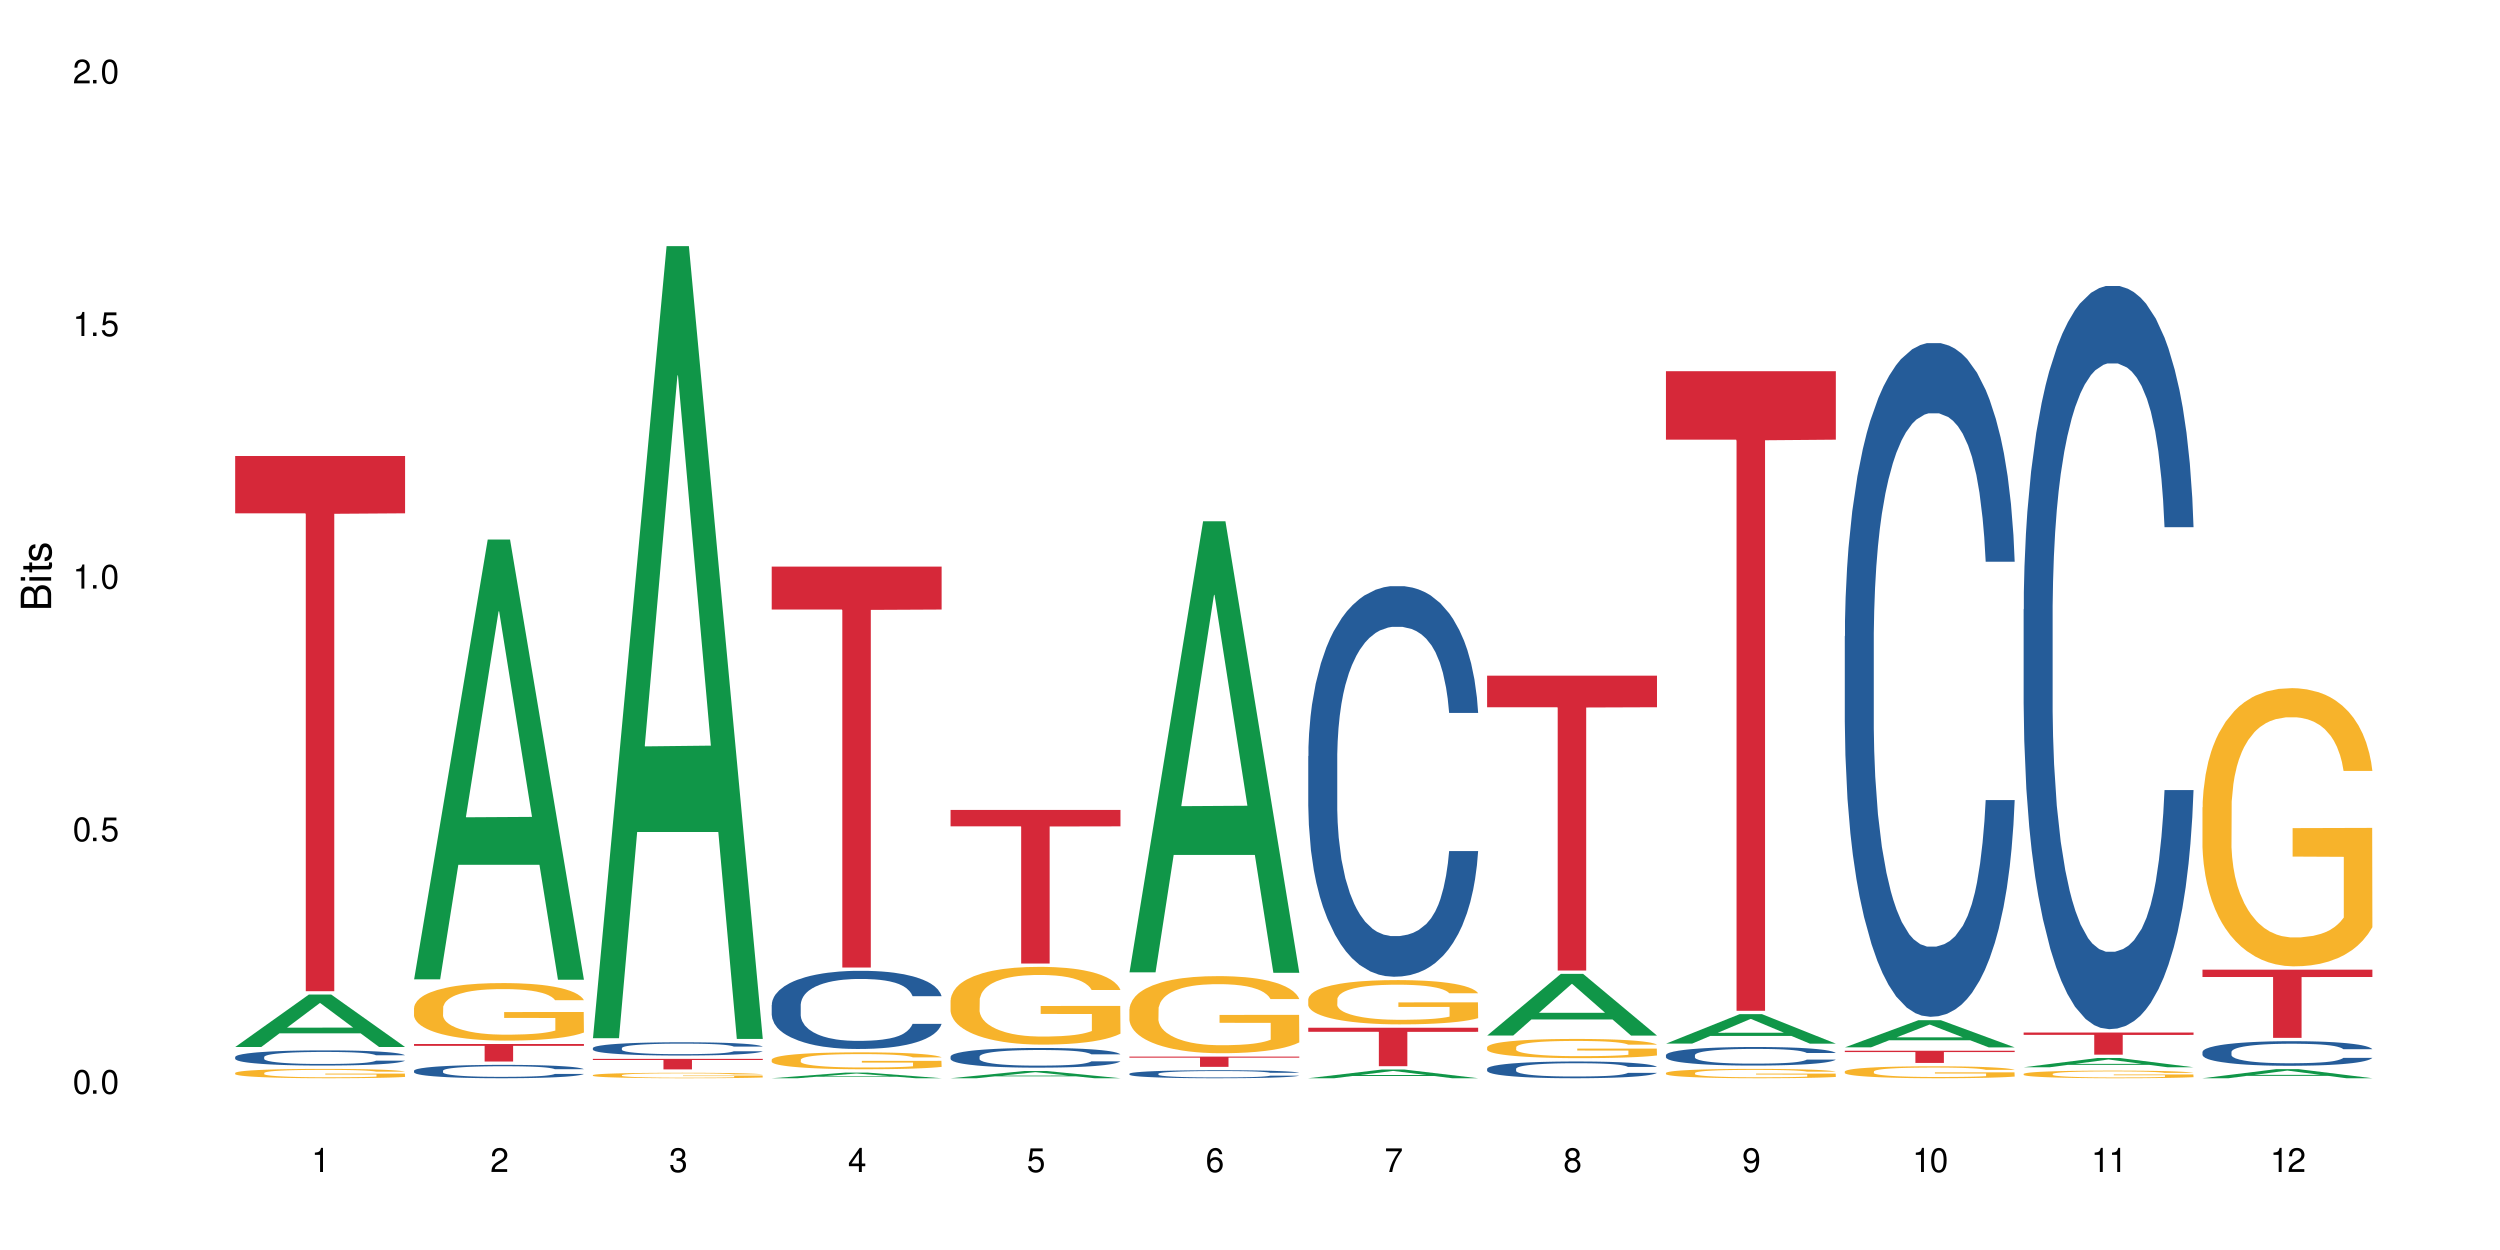 <?xml version="1.0" encoding="UTF-8"?>
<svg xmlns="http://www.w3.org/2000/svg" xmlns:xlink="http://www.w3.org/1999/xlink" width="720" height="360" viewBox="0 0 720 360">
<defs>
<g>
<g id="glyph-0-0">
</g>
<g id="glyph-0-1">
<path d="M 2.641 -6.938 C 2 -6.938 1.422 -6.656 1.078 -6.172 C 0.641 -5.562 0.406 -4.641 0.406 -3.359 C 0.406 -1.016 1.188 0.219 2.641 0.219 C 4.078 0.219 4.859 -1.016 4.859 -3.297 C 4.859 -4.641 4.656 -5.547 4.203 -6.172 C 3.844 -6.656 3.281 -6.938 2.641 -6.938 Z M 2.641 -6.188 C 3.547 -6.188 4 -5.25 4 -3.375 C 4 -1.406 3.562 -0.484 2.625 -0.484 C 1.734 -0.484 1.281 -1.438 1.281 -3.344 C 1.281 -5.25 1.734 -6.188 2.641 -6.188 Z M 2.641 -6.188 "/>
</g>
<g id="glyph-0-2">
<path d="M 1.828 -1 L 0.828 -1 L 0.828 0 L 1.828 0 Z M 1.828 -1 "/>
</g>
<g id="glyph-0-3">
<path d="M 4.562 -6.797 L 1.062 -6.797 L 0.547 -3.094 L 1.328 -3.094 C 1.719 -3.562 2.047 -3.734 2.578 -3.734 C 3.484 -3.734 4.062 -3.109 4.062 -2.094 C 4.062 -1.125 3.484 -0.531 2.578 -0.531 C 1.828 -0.531 1.375 -0.906 1.188 -1.672 L 0.328 -1.672 C 0.453 -1.109 0.547 -0.844 0.75 -0.594 C 1.125 -0.078 1.828 0.219 2.594 0.219 C 3.969 0.219 4.922 -0.781 4.922 -2.219 C 4.922 -3.562 4.031 -4.484 2.719 -4.484 C 2.25 -4.484 1.859 -4.359 1.469 -4.062 L 1.734 -5.969 L 4.562 -5.969 Z M 4.562 -6.797 "/>
</g>
<g id="glyph-0-4">
<path d="M 2.484 -4.938 L 2.484 0 L 3.328 0 L 3.328 -6.938 L 2.766 -6.938 C 2.469 -5.875 2.281 -5.734 0.984 -5.562 L 0.984 -4.938 Z M 2.484 -4.938 "/>
</g>
<g id="glyph-0-5">
<path d="M 4.859 -0.828 L 1.281 -0.828 C 1.359 -1.406 1.672 -1.781 2.5 -2.281 L 3.469 -2.828 C 4.406 -3.344 4.906 -4.062 4.906 -4.906 C 4.906 -5.484 4.672 -6.031 4.266 -6.406 C 3.859 -6.766 3.375 -6.938 2.719 -6.938 C 1.859 -6.938 1.219 -6.625 0.844 -6.031 C 0.609 -5.672 0.5 -5.234 0.484 -4.531 L 1.328 -4.531 C 1.359 -5.016 1.406 -5.281 1.531 -5.516 C 1.75 -5.938 2.188 -6.203 2.703 -6.203 C 3.469 -6.203 4.031 -5.641 4.031 -4.891 C 4.031 -4.344 3.719 -3.859 3.125 -3.516 L 2.234 -3 C 0.812 -2.172 0.406 -1.531 0.328 -0.016 L 4.859 -0.016 Z M 4.859 -0.828 "/>
</g>
<g id="glyph-0-6">
<path d="M 2.125 -3.188 L 2.578 -3.188 C 3.5 -3.188 3.984 -2.766 3.984 -1.922 C 3.984 -1.062 3.469 -0.531 2.594 -0.531 C 1.656 -0.531 1.203 -1 1.156 -2.016 L 0.312 -2.016 C 0.344 -1.453 0.438 -1.094 0.609 -0.781 C 0.953 -0.109 1.625 0.219 2.547 0.219 C 3.953 0.219 4.859 -0.625 4.859 -1.938 C 4.859 -2.828 4.516 -3.297 3.703 -3.594 C 4.344 -3.844 4.656 -4.328 4.656 -5.031 C 4.656 -6.219 3.875 -6.938 2.578 -6.938 C 1.203 -6.938 0.484 -6.172 0.453 -4.703 L 1.297 -4.703 C 1.312 -5.125 1.344 -5.359 1.453 -5.578 C 1.641 -5.969 2.062 -6.203 2.594 -6.203 C 3.344 -6.203 3.797 -5.75 3.797 -5 C 3.797 -4.516 3.609 -4.219 3.25 -4.047 C 3.016 -3.953 2.703 -3.922 2.125 -3.906 Z M 2.125 -3.188 "/>
</g>
<g id="glyph-0-7">
<path d="M 3.141 -1.672 L 3.141 0 L 3.984 0 L 3.984 -1.672 L 4.984 -1.672 L 4.984 -2.438 L 3.984 -2.438 L 3.984 -6.938 L 3.359 -6.938 L 0.266 -2.578 L 0.266 -1.672 Z M 3.141 -2.438 L 1 -2.438 L 3.141 -5.5 Z M 3.141 -2.438 "/>
</g>
<g id="glyph-0-8">
<path d="M 4.781 -5.125 C 4.609 -6.266 3.891 -6.938 2.844 -6.938 C 2.094 -6.938 1.422 -6.578 1.031 -5.953 C 0.594 -5.266 0.406 -4.422 0.406 -3.172 C 0.406 -2 0.578 -1.25 0.984 -0.641 C 1.359 -0.078 1.953 0.219 2.703 0.219 C 3.984 0.219 4.922 -0.75 4.922 -2.094 C 4.922 -3.375 4.062 -4.281 2.844 -4.281 C 2.172 -4.281 1.641 -4.031 1.281 -3.516 C 1.281 -5.234 1.828 -6.188 2.797 -6.188 C 3.391 -6.188 3.797 -5.797 3.938 -5.125 Z M 2.734 -3.531 C 3.547 -3.531 4.062 -2.953 4.062 -2.031 C 4.062 -1.156 3.484 -0.531 2.703 -0.531 C 1.922 -0.531 1.328 -1.188 1.328 -2.078 C 1.328 -2.938 1.906 -3.531 2.734 -3.531 Z M 2.734 -3.531 "/>
</g>
<g id="glyph-0-9">
<path d="M 4.984 -6.797 L 0.438 -6.797 L 0.438 -5.969 L 4.109 -5.969 C 2.5 -3.656 1.828 -2.234 1.328 0 L 2.219 0 C 2.594 -2.172 3.453 -4.047 4.984 -6.094 Z M 4.984 -6.797 "/>
</g>
<g id="glyph-0-10">
<path d="M 3.75 -3.656 C 4.469 -4.094 4.688 -4.438 4.688 -5.078 C 4.688 -6.172 3.844 -6.938 2.641 -6.938 C 1.438 -6.938 0.594 -6.172 0.594 -5.094 C 0.594 -4.438 0.812 -4.094 1.516 -3.656 C 0.734 -3.266 0.359 -2.703 0.359 -1.922 C 0.359 -0.656 1.281 0.219 2.641 0.219 C 3.984 0.219 4.922 -0.656 4.922 -1.922 C 4.922 -2.703 4.531 -3.266 3.75 -3.656 Z M 2.641 -6.188 C 3.359 -6.188 3.812 -5.75 3.812 -5.062 C 3.812 -4.406 3.344 -3.984 2.641 -3.984 C 1.922 -3.984 1.453 -4.406 1.453 -5.078 C 1.453 -5.75 1.922 -6.188 2.641 -6.188 Z M 2.641 -3.266 C 3.484 -3.266 4.062 -2.719 4.062 -1.906 C 4.062 -1.078 3.484 -0.531 2.625 -0.531 C 1.797 -0.531 1.219 -1.094 1.219 -1.906 C 1.219 -2.719 1.781 -3.266 2.641 -3.266 Z M 2.641 -3.266 "/>
</g>
<g id="glyph-0-11">
<path d="M 0.516 -1.578 C 0.672 -0.453 1.406 0.219 2.438 0.219 C 3.188 0.219 3.859 -0.141 4.266 -0.766 C 4.688 -1.453 4.891 -2.297 4.891 -3.547 C 4.891 -4.719 4.703 -5.453 4.312 -6.078 C 3.938 -6.641 3.344 -6.938 2.594 -6.938 C 1.297 -6.938 0.359 -5.969 0.359 -4.625 C 0.359 -3.344 1.234 -2.453 2.453 -2.453 C 3.094 -2.453 3.578 -2.672 4.016 -3.203 C 4 -1.484 3.469 -0.531 2.5 -0.531 C 1.906 -0.531 1.484 -0.906 1.359 -1.578 Z M 2.578 -6.203 C 3.375 -6.203 3.969 -5.531 3.969 -4.641 C 3.969 -3.797 3.391 -3.188 2.547 -3.188 C 1.734 -3.188 1.234 -3.766 1.234 -4.688 C 1.234 -5.562 1.797 -6.203 2.578 -6.203 Z M 2.578 -6.203 "/>
</g>
<g id="glyph-1-0">
</g>
<g id="glyph-1-1">
<path d="M 0 -0.953 L 0 -4.891 C 0 -5.719 -0.234 -6.344 -0.734 -6.797 C -1.188 -7.234 -1.812 -7.469 -2.5 -7.469 C -3.547 -7.469 -4.188 -7 -4.625 -5.875 C -4.984 -6.688 -5.625 -7.094 -6.531 -7.094 C -7.172 -7.094 -7.734 -6.859 -8.141 -6.391 C -8.562 -5.922 -8.75 -5.344 -8.75 -4.5 L -8.75 -0.953 Z M -4.984 -2.062 L -7.766 -2.062 L -7.766 -4.219 C -7.766 -4.844 -7.688 -5.203 -7.453 -5.5 C -7.219 -5.812 -6.859 -5.969 -6.375 -5.969 C -5.891 -5.969 -5.531 -5.812 -5.297 -5.5 C -5.062 -5.203 -4.984 -4.844 -4.984 -4.219 Z M -0.984 -2.062 L -4 -2.062 L -4 -4.781 C -4 -5.766 -3.438 -6.359 -2.484 -6.359 C -1.547 -6.359 -0.984 -5.766 -0.984 -4.781 Z M -0.984 -2.062 "/>
</g>
<g id="glyph-1-2">
<path d="M -6.281 -1.797 L -6.281 -0.797 L 0 -0.797 L 0 -1.797 Z M -8.75 -1.797 L -8.75 -0.797 L -7.484 -0.797 L -7.484 -1.797 Z M -8.75 -1.797 "/>
</g>
<g id="glyph-1-3">
<path d="M -6.281 -3.047 L -6.281 -2.016 L -8.016 -2.016 L -8.016 -1.016 L -6.281 -1.016 L -6.281 -0.172 L -5.469 -0.172 L -5.469 -1.016 L -0.719 -1.016 C -0.078 -1.016 0.281 -1.453 0.281 -2.234 C 0.281 -2.5 0.25 -2.719 0.188 -3.047 L -0.641 -3.047 C -0.609 -2.906 -0.594 -2.766 -0.594 -2.562 C -0.594 -2.141 -0.719 -2.016 -1.156 -2.016 L -5.469 -2.016 L -5.469 -3.047 Z M -6.281 -3.047 "/>
</g>
<g id="glyph-1-4">
<path d="M -4.531 -5.25 C -5.766 -5.25 -6.469 -4.422 -6.469 -2.969 C -6.469 -1.516 -5.719 -0.562 -4.547 -0.562 C -3.562 -0.562 -3.094 -1.062 -2.734 -2.562 L -2.516 -3.484 C -2.344 -4.188 -2.094 -4.469 -1.641 -4.469 C -1.047 -4.469 -0.641 -3.875 -0.641 -3 C -0.641 -2.453 -0.797 -2 -1.062 -1.75 C -1.25 -1.594 -1.422 -1.531 -1.875 -1.469 L -1.875 -0.406 C -0.422 -0.453 0.281 -1.266 0.281 -2.922 C 0.281 -4.5 -0.5 -5.516 -1.719 -5.516 C -2.656 -5.516 -3.172 -4.984 -3.469 -3.734 L -3.703 -2.766 C -3.891 -1.953 -4.156 -1.609 -4.594 -1.609 C -5.188 -1.609 -5.547 -2.125 -5.547 -2.938 C -5.547 -3.75 -5.203 -4.172 -4.531 -4.203 Z M -4.531 -5.25 "/>
</g>
</g>
</defs>
<rect x="-72" y="-36" width="864" height="432" fill="rgb(100%, 100%, 100%)" fill-opacity="1"/>
<path fill-rule="nonzero" fill="rgb(6.275%, 58.824%, 28.235%)" fill-opacity="1" d="M 67.73 301.531 L 67.785 301.516 L 88.957 286.426 L 95.387 286.426 L 116.664 301.543 L 109.188 301.543 L 103.855 297.598 L 80.488 297.598 L 75.258 301.531 L 67.73 301.531 L 82.734 295.965 L 101.711 295.953 L 92.25 288.898 L 92.145 288.883 L 92.039 288.926 L 82.684 295.953 L 82.734 295.965 Z M 67.73 301.531 "/>
<path fill-rule="nonzero" fill="rgb(14.51%, 36.078%, 60%)" fill-opacity="1" d="M 67.73 304.41 L 67.789 304.406 L 67.789 304.309 L 67.969 304.156 L 68.387 303.965 L 68.805 303.832 L 69.879 303.598 L 71.371 303.371 L 72.922 303.195 L 74.055 303.09 L 75.07 303.012 L 77.398 302.863 L 78.891 302.785 L 80.5 302.719 L 82.469 302.648 L 83.902 302.609 L 87.125 302.547 L 89.512 302.52 L 91.363 302.508 L 95.359 302.508 L 97.746 302.523 L 99.477 302.543 L 101.387 302.574 L 102.996 302.609 L 105.801 302.699 L 108.309 302.809 L 109.441 302.875 L 111.234 303 L 112.605 303.117 L 113.559 303.223 L 114.633 303.371 L 115.59 303.551 L 116.305 303.754 L 116.664 303.926 L 108.309 303.926 L 107.891 303.766 L 107.414 303.641 L 106.52 303.477 L 105.625 303.363 L 104.371 303.246 L 103.238 303.172 L 101.684 303.094 L 100.312 303.047 L 98.879 303.012 L 97.508 302.984 L 94.883 302.961 L 91.84 302.961 L 90.707 302.969 L 88.379 303.004 L 87.125 303.031 L 85.336 303.086 L 84.082 303.137 L 82.59 303.219 L 81.574 303.285 L 80.32 303.391 L 79.426 303.48 L 78.414 303.613 L 77.816 303.715 L 77.277 303.824 L 76.801 303.957 L 76.441 304.098 L 76.203 304.246 L 76.086 304.391 L 76.086 305.008 L 76.203 305.152 L 76.504 305.32 L 77.277 305.562 L 78.414 305.777 L 79.727 305.945 L 80.977 306.062 L 81.695 306.121 L 82.648 306.184 L 84.141 306.266 L 86.289 306.344 L 87.543 306.375 L 89.453 306.406 L 91.422 306.422 L 94.047 306.422 L 96.375 306.406 L 97.926 306.387 L 99.535 306.355 L 101.746 306.289 L 103.117 306.223 L 104.312 306.148 L 105.207 306.07 L 105.801 306.008 L 106.699 305.883 L 107.414 305.75 L 107.949 305.609 L 108.309 305.473 L 116.664 305.473 L 116.305 305.633 L 115.77 305.789 L 115.23 305.902 L 114.395 306.043 L 113.441 306.168 L 112.066 306.309 L 110.934 306.398 L 109.441 306.5 L 108.07 306.574 L 106.578 306.645 L 104.371 306.723 L 102.938 306.762 L 101.387 306.801 L 99.535 306.832 L 97.211 306.859 L 94.703 306.875 L 92.375 306.879 L 89.871 306.871 L 88.02 306.855 L 85.574 306.82 L 82.531 306.746 L 80.32 306.672 L 78.59 306.594 L 77.102 306.516 L 75.43 306.406 L 73.281 306.23 L 71.969 306.098 L 71.074 305.984 L 70.059 305.828 L 69.344 305.688 L 68.508 305.465 L 67.91 305.18 L 67.73 304.961 Z M 67.73 304.41 "/>
<path fill-rule="nonzero" fill="rgb(96.863%, 70.196%, 16.863%)" fill-opacity="1" d="M 67.73 308.996 L 67.789 308.992 L 67.789 308.941 L 68.031 308.832 L 68.625 308.68 L 69.402 308.555 L 70.238 308.457 L 70.773 308.406 L 71.668 308.332 L 72.445 308.277 L 74.414 308.168 L 76.922 308.062 L 78.293 308.02 L 79.844 307.977 L 82.051 307.93 L 83.066 307.914 L 86.172 307.875 L 89.691 307.848 L 93.57 307.844 L 95.359 307.844 L 97.805 307.855 L 101.148 307.883 L 103.059 307.906 L 104.551 307.93 L 106.102 307.961 L 108.012 308.012 L 109.801 308.07 L 111.234 308.129 L 112.664 308.203 L 113.859 308.281 L 114.871 308.367 L 115.77 308.473 L 116.305 308.559 L 116.664 308.645 L 108.367 308.645 L 107.891 308.559 L 107.355 308.492 L 106.461 308.41 L 105.562 308.352 L 104.668 308.305 L 102.996 308.238 L 101.566 308.199 L 99.777 308.168 L 98.047 308.145 L 96.074 308.129 L 94.883 308.125 L 91.719 308.125 L 88.855 308.141 L 87.184 308.16 L 85.992 308.18 L 84.32 308.219 L 83.305 308.246 L 82.707 308.266 L 80.918 308.344 L 79.727 308.414 L 79.07 308.461 L 78.234 308.531 L 77.637 308.598 L 76.98 308.699 L 76.621 308.77 L 76.145 308.938 L 76.086 309.383 L 76.266 309.473 L 76.621 309.574 L 77.102 309.664 L 77.816 309.758 L 78.531 309.828 L 79.785 309.926 L 80.859 309.988 L 81.695 310.031 L 83.305 310.098 L 83.961 310.117 L 85.512 310.164 L 87.125 310.195 L 89.094 310.227 L 90.586 310.242 L 92.973 310.254 L 96.016 310.254 L 99.598 310.238 L 101.863 310.219 L 103.414 310.199 L 104.43 310.184 L 105.684 310.156 L 106.578 310.129 L 107.414 310.105 L 108.43 310.062 L 108.43 309.473 L 93.688 309.473 L 93.688 309.195 L 116.602 309.195 L 116.664 310.156 L 115.41 310.223 L 113.859 310.285 L 112.367 310.336 L 110.816 310.375 L 108.605 310.422 L 106.816 310.453 L 104.07 310.488 L 101.566 310.508 L 98.941 310.523 L 96.613 310.531 L 93.867 310.535 L 91.422 310.527 L 88.797 310.516 L 86.707 310.496 L 84.797 310.469 L 82.887 310.438 L 80.5 310.387 L 78.949 310.344 L 77.34 310.293 L 75.727 310.23 L 74.297 310.164 L 73.34 310.113 L 72.387 310.055 L 71.371 309.98 L 70.418 309.898 L 69.699 309.82 L 69.043 309.734 L 68.566 309.652 L 68.09 309.543 L 67.852 309.453 L 67.73 309.379 Z M 67.73 308.996 "/>
<path fill-rule="nonzero" fill="rgb(83.922%, 15.686%, 22.353%)" fill-opacity="1" d="M 67.73 131.336 L 116.664 131.336 L 116.664 147.832 L 96.27 147.977 L 96.27 285.465 L 88.066 285.465 L 88.066 148.121 L 87.945 147.832 L 67.73 147.832 Z M 67.73 131.336 "/>
<path fill-rule="nonzero" fill="rgb(6.275%, 58.824%, 28.235%)" fill-opacity="1" d="M 119.238 282.043 L 119.289 281.922 L 140.465 155.387 L 146.895 155.387 L 168.172 282.16 L 160.695 282.16 L 155.363 249.07 L 131.996 249.07 L 126.766 282.043 L 119.238 282.043 L 134.242 235.379 L 153.219 235.262 L 143.758 176.098 L 143.652 175.98 L 143.547 176.336 L 134.191 235.262 L 134.242 235.379 Z M 119.238 282.043 "/>
<path fill-rule="nonzero" fill="rgb(14.51%, 36.078%, 60%)" fill-opacity="1" d="M 119.238 308.359 L 119.297 308.355 L 119.297 308.27 L 119.477 308.137 L 119.895 307.969 L 120.312 307.852 L 121.387 307.645 L 122.879 307.445 L 124.43 307.289 L 125.562 307.195 L 126.578 307.125 L 128.906 306.996 L 130.398 306.93 L 132.008 306.871 L 133.977 306.809 L 135.41 306.773 L 138.633 306.719 L 141.02 306.695 L 142.871 306.684 L 146.867 306.684 L 149.254 306.695 L 150.984 306.715 L 152.895 306.742 L 154.504 306.773 L 157.309 306.852 L 159.816 306.949 L 160.949 307.008 L 162.742 307.117 L 164.113 307.223 L 165.066 307.312 L 166.141 307.445 L 167.098 307.602 L 167.812 307.781 L 168.172 307.934 L 159.816 307.934 L 159.398 307.793 L 158.922 307.684 L 158.027 307.539 L 157.133 307.438 L 155.879 307.336 L 154.746 307.266 L 153.191 307.199 L 151.82 307.16 L 150.387 307.125 L 149.016 307.105 L 146.391 307.086 L 143.348 307.086 L 142.211 307.09 L 139.887 307.121 L 138.633 307.145 L 136.844 307.195 L 135.59 307.238 L 134.098 307.309 L 133.082 307.371 L 131.828 307.461 L 130.934 307.543 L 129.922 307.656 L 129.324 307.746 L 128.785 307.844 L 128.309 307.961 L 127.949 308.086 L 127.711 308.215 L 127.594 308.34 L 127.594 308.887 L 127.711 309.012 L 128.012 309.16 L 128.785 309.375 L 129.922 309.562 L 131.234 309.711 L 132.484 309.816 L 133.203 309.863 L 134.156 309.922 L 135.648 309.992 L 137.797 310.062 L 139.051 310.09 L 140.961 310.117 L 142.93 310.133 L 145.555 310.133 L 147.883 310.117 L 149.434 310.102 L 151.043 310.074 L 153.254 310.012 L 154.625 309.957 L 155.816 309.891 L 156.715 309.824 L 157.309 309.766 L 158.207 309.656 L 158.922 309.539 L 159.457 309.414 L 159.816 309.293 L 168.172 309.293 L 167.812 309.438 L 167.277 309.574 L 166.738 309.676 L 165.902 309.797 L 164.949 309.906 L 163.574 310.031 L 162.441 310.113 L 160.949 310.199 L 159.578 310.266 L 158.086 310.328 L 155.879 310.398 L 154.445 310.434 L 152.895 310.465 L 151.043 310.492 L 148.719 310.516 L 146.211 310.531 L 143.883 310.535 L 141.379 310.527 L 139.527 310.512 L 137.082 310.48 L 134.039 310.418 L 131.828 310.352 L 130.098 310.285 L 128.605 310.215 L 126.938 310.117 L 124.789 309.965 L 123.477 309.844 L 122.582 309.746 L 121.566 309.609 L 120.852 309.484 L 120.016 309.289 L 119.418 309.039 L 119.238 308.844 Z M 119.238 308.359 "/>
<path fill-rule="nonzero" fill="rgb(96.863%, 70.196%, 16.863%)" fill-opacity="1" d="M 119.238 290.227 L 119.297 290.211 L 119.297 289.906 L 119.535 289.227 L 120.133 288.289 L 120.91 287.516 L 121.746 286.91 L 122.281 286.59 L 123.176 286.137 L 123.953 285.805 L 125.922 285.121 L 128.43 284.488 L 129.801 284.215 L 131.352 283.957 L 133.559 283.668 L 134.574 283.562 L 137.676 283.32 L 141.199 283.168 L 145.078 283.125 L 146.867 283.141 L 149.312 283.199 L 152.656 283.367 L 154.566 283.52 L 156.059 283.668 L 157.609 283.867 L 159.52 284.168 L 161.309 284.531 L 162.742 284.895 L 164.172 285.352 L 165.367 285.836 L 166.379 286.363 L 167.277 287 L 167.812 287.531 L 168.172 288.059 L 159.875 288.059 L 159.398 287.531 L 158.863 287.121 L 157.965 286.621 L 157.07 286.258 L 156.176 285.973 L 154.504 285.578 L 153.074 285.336 L 151.281 285.121 L 149.551 284.988 L 147.582 284.895 L 146.391 284.867 L 143.227 284.867 L 140.363 284.973 L 138.691 285.094 L 137.5 285.215 L 135.828 285.441 L 134.812 285.621 L 134.215 285.742 L 132.426 286.215 L 131.234 286.637 L 130.578 286.926 L 129.742 287.379 L 129.145 287.789 L 128.488 288.395 L 128.129 288.848 L 127.652 289.879 L 127.594 292.602 L 127.773 293.18 L 128.129 293.801 L 128.605 294.344 L 129.324 294.918 L 130.039 295.359 L 131.293 295.949 L 132.367 296.344 L 133.203 296.602 L 134.812 297.008 L 135.469 297.145 L 137.02 297.418 L 138.633 297.629 L 140.602 297.812 L 142.094 297.902 L 144.48 297.977 L 147.523 297.977 L 151.105 297.887 L 153.371 297.766 L 154.922 297.645 L 155.938 297.539 L 157.191 297.371 L 158.086 297.223 L 158.922 297.055 L 159.938 296.797 L 159.938 293.18 L 145.195 293.164 L 145.195 291.469 L 168.109 291.453 L 168.172 297.371 L 166.918 297.781 L 165.367 298.176 L 163.875 298.477 L 162.324 298.734 L 160.113 299.023 L 158.324 299.203 L 155.578 299.418 L 153.074 299.555 L 150.449 299.645 L 148.121 299.688 L 145.375 299.703 L 142.93 299.676 L 140.305 299.582 L 138.215 299.461 L 136.305 299.312 L 134.395 299.113 L 132.008 298.797 L 130.457 298.539 L 128.848 298.219 L 127.234 297.844 L 125.801 297.434 L 124.848 297.113 L 123.895 296.75 L 122.879 296.297 L 121.926 295.781 L 121.207 295.312 L 120.551 294.785 L 120.074 294.285 L 119.598 293.602 L 119.359 293.059 L 119.238 292.586 Z M 119.238 290.227 "/>
<path fill-rule="nonzero" fill="rgb(83.922%, 15.686%, 22.353%)" fill-opacity="1" d="M 119.238 300.668 L 168.172 300.668 L 168.172 301.207 L 147.777 301.211 L 147.777 305.723 L 139.574 305.723 L 139.574 301.219 L 139.453 301.207 L 119.238 301.207 Z M 119.238 300.668 "/>
<path fill-rule="nonzero" fill="rgb(6.275%, 58.824%, 28.235%)" fill-opacity="1" d="M 170.746 298.996 L 170.797 298.781 L 191.973 70.891 L 198.402 70.891 L 219.68 299.211 L 212.203 299.211 L 206.871 239.613 L 183.504 239.613 L 178.273 298.996 L 170.746 298.996 L 185.75 214.957 L 204.727 214.742 L 195.266 108.195 L 195.16 107.98 L 195.055 108.625 L 185.699 214.742 L 185.75 214.957 Z M 170.746 298.996 "/>
<path fill-rule="nonzero" fill="rgb(14.51%, 36.078%, 60%)" fill-opacity="1" d="M 170.746 301.836 L 170.805 301.832 L 170.805 301.75 L 170.984 301.617 L 171.402 301.449 L 171.82 301.332 L 172.895 301.129 L 174.387 300.93 L 175.938 300.773 L 177.07 300.684 L 178.086 300.613 L 180.414 300.484 L 181.906 300.418 L 183.516 300.359 L 185.484 300.301 L 186.918 300.266 L 190.141 300.207 L 192.527 300.184 L 194.375 300.172 L 198.375 300.172 L 200.762 300.188 L 202.492 300.207 L 204.402 300.234 L 206.012 300.266 L 208.816 300.34 L 211.324 300.438 L 212.457 300.496 L 214.25 300.602 L 215.621 300.707 L 216.574 300.801 L 217.648 300.93 L 218.605 301.086 L 219.32 301.262 L 219.68 301.414 L 211.324 301.414 L 210.906 301.273 L 210.43 301.164 L 209.535 301.023 L 208.641 300.922 L 207.387 300.82 L 206.25 300.754 L 204.699 300.688 L 203.328 300.645 L 201.895 300.613 L 200.523 300.594 L 197.898 300.57 L 194.855 300.57 L 193.719 300.578 L 191.395 300.605 L 190.141 300.633 L 188.352 300.68 L 187.098 300.727 L 185.605 300.797 L 184.59 300.855 L 183.336 300.945 L 182.441 301.027 L 181.426 301.141 L 180.832 301.227 L 180.293 301.328 L 179.816 301.441 L 179.457 301.562 L 179.219 301.691 L 179.102 301.82 L 179.102 302.359 L 179.219 302.484 L 179.52 302.633 L 180.293 302.844 L 181.426 303.031 L 182.742 303.176 L 183.992 303.281 L 184.711 303.332 L 185.664 303.387 L 187.156 303.457 L 189.305 303.527 L 190.559 303.555 L 192.469 303.582 L 194.438 303.598 L 197.062 303.598 L 199.391 303.582 L 200.941 303.566 L 202.551 303.535 L 204.762 303.477 L 206.133 303.422 L 207.324 303.355 L 208.223 303.289 L 208.816 303.234 L 209.711 303.125 L 210.43 303.008 L 210.965 302.883 L 211.324 302.766 L 219.68 302.766 L 219.32 302.906 L 218.785 303.039 L 218.246 303.141 L 217.41 303.266 L 216.457 303.371 L 215.082 303.496 L 213.949 303.574 L 212.457 303.664 L 211.086 303.73 L 209.594 303.789 L 207.387 303.859 L 205.953 303.895 L 204.402 303.926 L 202.551 303.953 L 200.227 303.977 L 197.719 303.992 L 195.391 303.996 L 192.887 303.988 L 191.035 303.973 L 188.59 303.941 L 185.547 303.879 L 183.336 303.812 L 181.605 303.746 L 180.113 303.676 L 178.445 303.582 L 176.297 303.43 L 174.984 303.309 L 174.086 303.211 L 173.074 303.074 L 172.355 302.953 L 171.523 302.758 L 170.926 302.512 L 170.746 302.316 Z M 170.746 301.836 "/>
<path fill-rule="nonzero" fill="rgb(96.863%, 70.196%, 16.863%)" fill-opacity="1" d="M 170.746 309.633 L 170.805 309.633 L 170.805 309.602 L 171.043 309.539 L 171.641 309.449 L 172.418 309.375 L 173.254 309.316 L 173.789 309.289 L 174.684 309.246 L 175.461 309.215 L 177.43 309.148 L 179.938 309.09 L 181.309 309.062 L 182.859 309.039 L 185.066 309.012 L 186.082 309 L 189.184 308.977 L 192.707 308.961 L 196.586 308.957 L 198.375 308.961 L 200.82 308.965 L 204.164 308.98 L 206.074 308.996 L 207.566 309.012 L 209.117 309.027 L 211.027 309.059 L 212.816 309.094 L 214.25 309.125 L 215.68 309.172 L 216.875 309.215 L 217.887 309.266 L 218.785 309.328 L 219.32 309.379 L 219.68 309.426 L 211.383 309.426 L 210.906 309.379 L 210.371 309.34 L 209.473 309.289 L 208.578 309.258 L 207.684 309.23 L 206.012 309.191 L 204.582 309.168 L 202.789 309.148 L 201.059 309.137 L 199.09 309.125 L 194.734 309.125 L 191.871 309.133 L 190.199 309.145 L 189.008 309.156 L 187.336 309.18 L 186.32 309.195 L 185.723 309.207 L 183.934 309.254 L 182.742 309.293 L 182.086 309.32 L 181.25 309.363 L 180.652 309.402 L 179.996 309.461 L 179.637 309.504 L 179.16 309.602 L 179.102 309.859 L 179.281 309.914 L 179.637 309.973 L 180.113 310.023 L 180.832 310.078 L 181.547 310.121 L 182.801 310.176 L 183.875 310.215 L 184.711 310.238 L 186.32 310.277 L 186.977 310.289 L 188.527 310.316 L 190.141 310.336 L 192.109 310.355 L 193.602 310.363 L 195.988 310.371 L 199.031 310.371 L 202.613 310.359 L 204.879 310.352 L 206.43 310.34 L 207.445 310.328 L 208.699 310.312 L 209.594 310.297 L 210.43 310.281 L 211.445 310.258 L 211.445 309.914 L 196.703 309.914 L 196.703 309.75 L 219.617 309.75 L 219.68 310.312 L 218.426 310.352 L 216.875 310.387 L 215.383 310.418 L 213.832 310.441 L 211.621 310.469 L 209.832 310.488 L 207.086 310.508 L 204.582 310.52 L 201.957 310.527 L 199.629 310.531 L 196.883 310.535 L 194.438 310.531 L 191.812 310.523 L 189.723 310.512 L 187.812 310.496 L 185.902 310.477 L 183.516 310.449 L 181.965 310.422 L 180.355 310.395 L 178.742 310.355 L 177.309 310.316 L 176.355 310.289 L 175.402 310.254 L 174.387 310.211 L 173.43 310.16 L 172.715 310.117 L 172.059 310.066 L 171.582 310.02 L 171.105 309.953 L 170.867 309.902 L 170.746 309.859 Z M 170.746 309.633 "/>
<path fill-rule="nonzero" fill="rgb(83.922%, 15.686%, 22.353%)" fill-opacity="1" d="M 170.746 304.957 L 219.68 304.957 L 219.68 305.281 L 199.285 305.285 L 199.285 307.996 L 191.078 307.996 L 191.078 305.289 L 190.961 305.281 L 170.746 305.281 Z M 170.746 304.957 "/>
<path fill-rule="nonzero" fill="rgb(6.275%, 58.824%, 28.235%)" fill-opacity="1" d="M 222.254 310.531 L 222.305 310.531 L 243.48 308.91 L 249.91 308.91 L 271.188 310.535 L 263.711 310.535 L 258.379 310.109 L 235.008 310.109 L 229.781 310.531 L 222.254 310.531 L 237.258 309.934 L 256.234 309.934 L 246.773 309.176 L 246.668 309.172 L 246.562 309.176 L 237.207 309.934 L 237.258 309.934 Z M 222.254 310.531 "/>
<path fill-rule="nonzero" fill="rgb(14.51%, 36.078%, 60%)" fill-opacity="1" d="M 222.254 289.398 L 222.312 289.379 L 222.312 288.883 L 222.492 288.102 L 222.91 287.117 L 223.328 286.438 L 224.402 285.223 L 225.895 284.051 L 227.445 283.145 L 228.578 282.609 L 229.594 282.199 L 231.922 281.438 L 233.414 281.047 L 235.023 280.699 L 236.992 280.348 L 238.426 280.145 L 241.648 279.812 L 244.035 279.668 L 245.883 279.609 L 249.883 279.609 L 252.27 279.691 L 254 279.793 L 255.91 279.957 L 257.52 280.145 L 260.324 280.594 L 262.832 281.172 L 263.965 281.5 L 265.754 282.137 L 267.129 282.754 L 268.082 283.289 L 269.156 284.051 L 270.113 284.977 L 270.828 286.027 L 271.188 286.91 L 262.832 286.91 L 262.414 286.086 L 261.938 285.449 L 261.043 284.605 L 260.145 284.012 L 258.895 283.414 L 257.758 283.023 L 256.207 282.633 L 254.836 282.387 L 253.402 282.199 L 252.031 282.078 L 249.406 281.953 L 246.363 281.953 L 245.227 281.992 L 242.902 282.16 L 241.648 282.301 L 239.855 282.59 L 238.605 282.859 L 237.113 283.27 L 236.098 283.617 L 234.844 284.152 L 233.949 284.629 L 232.934 285.305 L 232.34 285.82 L 231.801 286.395 L 231.324 287.074 L 230.965 287.793 L 230.727 288.555 L 230.609 289.297 L 230.609 292.484 L 230.727 293.227 L 231.027 294.09 L 231.801 295.344 L 232.934 296.434 L 234.25 297.297 L 235.5 297.914 L 236.219 298.203 L 237.172 298.531 L 238.664 298.941 L 240.812 299.355 L 242.066 299.52 L 243.977 299.684 L 245.945 299.766 L 248.57 299.766 L 250.898 299.684 L 252.449 299.582 L 254.059 299.418 L 256.266 299.066 L 257.641 298.738 L 258.832 298.348 L 259.73 297.957 L 260.324 297.625 L 261.219 296.988 L 261.938 296.289 L 262.473 295.57 L 262.832 294.871 L 271.188 294.871 L 270.828 295.691 L 270.289 296.496 L 269.754 297.09 L 268.918 297.812 L 267.965 298.449 L 266.59 299.168 L 265.457 299.641 L 263.965 300.156 L 262.594 300.547 L 261.102 300.898 L 258.895 301.309 L 257.461 301.516 L 255.91 301.699 L 254.059 301.863 L 251.73 302.008 L 249.227 302.09 L 246.898 302.109 L 244.391 302.07 L 242.543 301.988 L 240.098 301.801 L 237.051 301.434 L 234.844 301.043 L 233.113 300.648 L 231.621 300.238 L 229.953 299.684 L 227.805 298.777 L 226.492 298.078 L 225.594 297.504 L 224.582 296.699 L 223.863 295.98 L 223.031 294.828 L 222.434 293.367 L 222.254 292.238 Z M 222.254 289.398 "/>
<path fill-rule="nonzero" fill="rgb(96.863%, 70.196%, 16.863%)" fill-opacity="1" d="M 222.254 305.16 L 222.312 305.156 L 222.312 305.066 L 222.551 304.867 L 223.148 304.59 L 223.926 304.363 L 224.762 304.188 L 225.297 304.094 L 226.191 303.957 L 226.969 303.859 L 228.938 303.66 L 231.445 303.473 L 232.816 303.395 L 234.367 303.316 L 236.574 303.234 L 237.59 303.203 L 240.691 303.133 L 244.215 303.086 L 248.094 303.074 L 249.883 303.078 L 252.328 303.094 L 255.672 303.145 L 257.582 303.188 L 259.07 303.234 L 260.625 303.293 L 262.535 303.379 L 264.324 303.488 L 265.754 303.594 L 267.188 303.727 L 268.383 303.871 L 269.395 304.027 L 270.289 304.211 L 270.828 304.367 L 271.188 304.523 L 262.891 304.523 L 262.414 304.367 L 261.875 304.25 L 260.98 304.102 L 260.086 303.996 L 259.191 303.91 L 257.52 303.793 L 256.09 303.723 L 254.297 303.66 L 252.566 303.621 L 250.598 303.594 L 249.406 303.586 L 246.242 303.586 L 243.379 303.617 L 241.707 303.652 L 240.516 303.688 L 238.844 303.754 L 237.828 303.809 L 237.23 303.844 L 235.441 303.98 L 234.25 304.105 L 233.59 304.191 L 232.758 304.324 L 232.16 304.445 L 231.504 304.621 L 231.145 304.754 L 230.668 305.059 L 230.609 305.859 L 230.785 306.027 L 231.145 306.211 L 231.621 306.371 L 232.34 306.539 L 233.055 306.668 L 234.309 306.844 L 235.383 306.957 L 236.219 307.035 L 237.828 307.156 L 238.484 307.195 L 240.035 307.273 L 241.648 307.336 L 243.617 307.391 L 245.109 307.418 L 247.496 307.438 L 250.539 307.438 L 254.121 307.414 L 256.387 307.379 L 257.938 307.34 L 258.953 307.309 L 260.207 307.262 L 261.102 307.219 L 261.938 307.168 L 262.949 307.094 L 262.949 306.027 L 248.211 306.023 L 248.211 305.527 L 271.125 305.52 L 271.188 307.262 L 269.934 307.383 L 268.383 307.496 L 266.891 307.586 L 265.34 307.66 L 263.129 307.746 L 261.34 307.801 L 258.594 307.863 L 256.09 307.902 L 253.465 307.93 L 251.137 307.941 L 248.391 307.945 L 245.945 307.938 L 243.32 307.91 L 241.23 307.875 L 239.32 307.832 L 237.41 307.773 L 235.023 307.68 L 233.473 307.605 L 231.859 307.512 L 230.25 307.398 L 228.816 307.277 L 227.863 307.188 L 226.91 307.078 L 225.895 306.945 L 224.938 306.793 L 224.223 306.656 L 223.566 306.5 L 223.09 306.352 L 222.613 306.152 L 222.375 305.992 L 222.254 305.855 Z M 222.254 305.16 "/>
<path fill-rule="nonzero" fill="rgb(83.922%, 15.686%, 22.353%)" fill-opacity="1" d="M 222.254 163.188 L 271.188 163.188 L 271.188 175.547 L 250.793 175.652 L 250.793 278.645 L 242.586 278.645 L 242.586 175.762 L 242.469 175.547 L 222.254 175.547 Z M 222.254 163.188 "/>
<path fill-rule="nonzero" fill="rgb(6.275%, 58.824%, 28.235%)" fill-opacity="1" d="M 273.762 310.531 L 273.812 310.531 L 294.984 308.449 L 301.418 308.449 L 322.695 310.535 L 315.219 310.535 L 309.887 309.988 L 286.516 309.988 L 281.289 310.531 L 273.762 310.531 L 288.766 309.766 L 307.742 309.762 L 298.281 308.789 L 298.176 308.789 L 298.07 308.793 L 288.711 309.762 L 288.766 309.766 Z M 273.762 310.531 "/>
<path fill-rule="nonzero" fill="rgb(14.51%, 36.078%, 60%)" fill-opacity="1" d="M 273.762 304.281 L 273.82 304.277 L 273.82 304.152 L 274 303.957 L 274.418 303.707 L 274.836 303.535 L 275.91 303.23 L 277.402 302.934 L 278.953 302.707 L 280.086 302.57 L 281.102 302.469 L 283.43 302.277 L 284.922 302.18 L 286.531 302.09 L 288.5 302 L 289.934 301.949 L 293.156 301.867 L 295.543 301.832 L 297.391 301.816 L 301.391 301.816 L 303.777 301.836 L 305.508 301.863 L 307.418 301.902 L 309.027 301.949 L 311.832 302.062 L 314.34 302.211 L 315.473 302.293 L 317.262 302.453 L 318.637 302.609 L 319.59 302.742 L 320.664 302.934 L 321.621 303.168 L 322.336 303.434 L 322.695 303.656 L 314.34 303.656 L 313.922 303.449 L 313.445 303.289 L 312.551 303.074 L 311.652 302.926 L 310.402 302.773 L 309.266 302.676 L 307.715 302.578 L 306.344 302.516 L 304.91 302.469 L 303.539 302.438 L 300.914 302.406 L 297.871 302.406 L 296.734 302.418 L 294.41 302.457 L 293.156 302.496 L 291.363 302.566 L 290.113 302.633 L 288.621 302.738 L 287.605 302.824 L 286.352 302.961 L 285.457 303.078 L 284.441 303.25 L 283.848 303.379 L 283.309 303.527 L 282.832 303.695 L 282.473 303.879 L 282.234 304.07 L 282.117 304.258 L 282.117 305.059 L 282.234 305.246 L 282.535 305.465 L 283.309 305.781 L 284.441 306.055 L 285.754 306.273 L 287.008 306.43 L 287.727 306.5 L 288.68 306.586 L 290.172 306.688 L 292.32 306.793 L 293.574 306.832 L 295.484 306.875 L 297.453 306.895 L 300.078 306.895 L 302.406 306.875 L 303.957 306.848 L 305.566 306.809 L 307.773 306.719 L 309.148 306.637 L 310.34 306.539 L 311.234 306.438 L 311.832 306.355 L 312.727 306.195 L 313.445 306.02 L 313.98 305.84 L 314.34 305.66 L 322.695 305.66 L 322.336 305.871 L 321.797 306.07 L 321.262 306.223 L 320.426 306.402 L 319.473 306.562 L 318.098 306.746 L 316.965 306.863 L 315.473 306.996 L 314.102 307.094 L 312.609 307.18 L 310.402 307.285 L 308.969 307.336 L 307.418 307.383 L 305.566 307.426 L 303.238 307.461 L 300.734 307.48 L 298.406 307.488 L 295.898 307.477 L 294.051 307.457 L 291.605 307.41 L 288.559 307.316 L 286.352 307.219 L 284.621 307.117 L 283.129 307.016 L 281.461 306.875 L 279.312 306.648 L 278 306.469 L 277.102 306.324 L 276.09 306.125 L 275.371 305.941 L 274.535 305.652 L 273.941 305.285 L 273.762 305 Z M 273.762 304.281 "/>
<path fill-rule="nonzero" fill="rgb(96.863%, 70.196%, 16.863%)" fill-opacity="1" d="M 273.762 288.047 L 273.82 288.027 L 273.82 287.617 L 274.059 286.695 L 274.656 285.43 L 275.434 284.387 L 276.27 283.566 L 276.805 283.137 L 277.699 282.523 L 278.477 282.074 L 280.445 281.152 L 282.949 280.293 L 284.324 279.926 L 285.875 279.578 L 288.082 279.188 L 289.098 279.047 L 292.199 278.719 L 295.723 278.516 L 299.602 278.453 L 301.391 278.473 L 303.836 278.555 L 307.18 278.781 L 309.09 278.984 L 310.578 279.188 L 312.133 279.457 L 314.039 279.863 L 315.832 280.355 L 317.262 280.848 L 318.695 281.461 L 319.891 282.113 L 320.902 282.832 L 321.797 283.691 L 322.336 284.406 L 322.695 285.121 L 314.398 285.121 L 313.922 284.406 L 313.383 283.852 L 312.488 283.18 L 311.594 282.688 L 310.699 282.297 L 309.027 281.766 L 307.598 281.441 L 305.805 281.152 L 304.074 280.969 L 302.105 280.848 L 300.914 280.805 L 297.75 280.805 L 294.887 280.949 L 293.215 281.113 L 292.02 281.277 L 290.352 281.582 L 289.336 281.828 L 288.738 281.992 L 286.949 282.625 L 285.754 283.199 L 285.098 283.586 L 284.266 284.203 L 283.668 284.754 L 283.012 285.57 L 282.652 286.184 L 282.176 287.578 L 282.117 291.258 L 282.293 292.035 L 282.652 292.875 L 283.129 293.609 L 283.848 294.387 L 284.562 294.98 L 285.816 295.781 L 286.891 296.312 L 287.727 296.66 L 289.336 297.211 L 289.992 297.395 L 291.543 297.766 L 293.156 298.051 L 295.125 298.297 L 296.617 298.418 L 299.004 298.52 L 302.047 298.52 L 305.625 298.398 L 307.895 298.234 L 309.445 298.07 L 310.461 297.926 L 311.715 297.703 L 312.609 297.496 L 313.445 297.273 L 314.457 296.926 L 314.457 292.035 L 299.719 292.016 L 299.719 289.723 L 322.633 289.703 L 322.695 297.703 L 321.441 298.254 L 319.891 298.785 L 318.398 299.195 L 316.844 299.543 L 314.637 299.934 L 312.848 300.176 L 310.102 300.465 L 307.598 300.648 L 304.969 300.77 L 302.645 300.832 L 299.898 300.852 L 297.453 300.812 L 294.824 300.688 L 292.738 300.523 L 290.828 300.32 L 288.918 300.055 L 286.531 299.625 L 284.98 299.277 L 283.367 298.848 L 281.758 298.336 L 280.324 297.785 L 279.371 297.355 L 278.414 296.863 L 277.402 296.25 L 276.445 295.555 L 275.73 294.922 L 275.074 294.203 L 274.598 293.527 L 274.121 292.609 L 273.879 291.871 L 273.762 291.238 Z M 273.762 288.047 "/>
<path fill-rule="nonzero" fill="rgb(83.922%, 15.686%, 22.353%)" fill-opacity="1" d="M 273.762 233.254 L 322.695 233.254 L 322.695 237.988 L 302.301 238.031 L 302.301 277.492 L 294.094 277.492 L 294.094 238.07 L 293.977 237.988 L 273.762 237.988 Z M 273.762 233.254 "/>
<path fill-rule="nonzero" fill="rgb(6.275%, 58.824%, 28.235%)" fill-opacity="1" d="M 325.27 280.039 L 325.32 279.914 L 346.492 150.133 L 352.926 150.133 L 374.199 280.16 L 366.727 280.16 L 361.395 246.219 L 338.023 246.219 L 332.797 280.039 L 325.27 280.039 L 340.273 232.176 L 359.25 232.055 L 349.789 171.375 L 349.684 171.254 L 349.578 171.621 L 340.219 232.055 L 340.273 232.176 Z M 325.27 280.039 "/>
<path fill-rule="nonzero" fill="rgb(14.51%, 36.078%, 60%)" fill-opacity="1" d="M 325.27 309.23 L 325.328 309.227 L 325.328 309.176 L 325.508 309.094 L 325.926 308.996 L 326.344 308.926 L 327.418 308.801 L 328.91 308.68 L 330.461 308.586 L 331.594 308.531 L 332.609 308.488 L 334.938 308.41 L 336.43 308.371 L 338.039 308.336 L 340.008 308.301 L 341.441 308.277 L 344.664 308.246 L 347.051 308.23 L 348.898 308.223 L 352.898 308.223 L 355.285 308.23 L 357.016 308.242 L 358.926 308.258 L 360.535 308.277 L 363.34 308.324 L 365.848 308.383 L 366.98 308.418 L 368.77 308.484 L 370.145 308.547 L 371.098 308.602 L 372.172 308.68 L 373.129 308.773 L 373.844 308.883 L 374.199 308.973 L 365.848 308.973 L 365.43 308.887 L 364.953 308.824 L 364.055 308.738 L 363.16 308.676 L 361.91 308.613 L 360.773 308.574 L 359.223 308.535 L 357.852 308.508 L 356.418 308.488 L 355.047 308.477 L 352.422 308.465 L 349.379 308.465 L 348.242 308.469 L 345.914 308.484 L 344.664 308.5 L 342.871 308.531 L 341.621 308.559 L 340.129 308.598 L 339.113 308.637 L 337.859 308.691 L 336.965 308.738 L 335.949 308.809 L 335.355 308.859 L 334.816 308.922 L 334.34 308.988 L 333.98 309.062 L 333.742 309.141 L 333.625 309.219 L 333.625 309.547 L 333.742 309.621 L 334.039 309.711 L 334.816 309.84 L 335.949 309.949 L 337.262 310.039 L 338.516 310.102 L 339.234 310.133 L 340.188 310.168 L 341.68 310.207 L 343.828 310.25 L 345.082 310.27 L 346.988 310.285 L 348.961 310.293 L 351.586 310.293 L 353.914 310.285 L 355.465 310.273 L 357.074 310.258 L 359.281 310.223 L 360.656 310.188 L 361.848 310.148 L 362.742 310.105 L 363.34 310.074 L 364.234 310.008 L 364.953 309.938 L 365.488 309.863 L 365.848 309.789 L 374.199 309.789 L 373.844 309.875 L 373.305 309.957 L 372.77 310.02 L 371.934 310.094 L 370.98 310.156 L 369.605 310.23 L 368.473 310.281 L 366.98 310.332 L 365.609 310.375 L 364.117 310.41 L 361.91 310.453 L 360.477 310.473 L 358.926 310.492 L 357.074 310.508 L 354.746 310.523 L 352.242 310.531 L 349.914 310.535 L 347.406 310.531 L 345.559 310.52 L 343.109 310.504 L 340.066 310.465 L 337.859 310.426 L 336.129 310.383 L 334.637 310.34 L 332.965 310.285 L 330.82 310.191 L 329.504 310.121 L 328.609 310.062 L 327.598 309.977 L 326.879 309.906 L 326.043 309.785 L 325.449 309.637 L 325.27 309.52 Z M 325.27 309.23 "/>
<path fill-rule="nonzero" fill="rgb(96.863%, 70.196%, 16.863%)" fill-opacity="1" d="M 325.27 290.637 L 325.328 290.613 L 325.328 290.211 L 325.566 289.297 L 326.164 288.039 L 326.941 287.004 L 327.773 286.191 L 328.312 285.766 L 329.207 285.16 L 329.984 284.711 L 331.953 283.801 L 334.457 282.949 L 335.832 282.582 L 337.383 282.238 L 339.59 281.852 L 340.605 281.711 L 343.707 281.387 L 347.23 281.184 L 351.109 281.121 L 352.898 281.141 L 355.344 281.223 L 358.688 281.445 L 360.594 281.648 L 362.086 281.852 L 363.641 282.117 L 365.547 282.523 L 367.34 283.008 L 368.77 283.496 L 370.203 284.105 L 371.395 284.754 L 372.41 285.461 L 373.305 286.316 L 373.844 287.023 L 374.199 287.734 L 365.906 287.734 L 365.43 287.023 L 364.891 286.477 L 363.996 285.809 L 363.102 285.32 L 362.207 284.934 L 360.535 284.406 L 359.105 284.082 L 357.312 283.801 L 355.582 283.617 L 353.613 283.496 L 352.422 283.453 L 349.258 283.453 L 346.395 283.598 L 344.723 283.758 L 343.527 283.922 L 341.859 284.227 L 340.844 284.469 L 340.246 284.633 L 338.457 285.262 L 337.262 285.828 L 336.605 286.215 L 335.77 286.82 L 335.176 287.371 L 334.52 288.18 L 334.16 288.789 L 333.684 290.168 L 333.625 293.82 L 333.801 294.59 L 334.16 295.422 L 334.637 296.152 L 335.355 296.922 L 336.07 297.512 L 337.324 298.301 L 338.398 298.828 L 339.234 299.176 L 340.844 299.723 L 341.5 299.906 L 343.051 300.27 L 344.664 300.555 L 346.633 300.797 L 348.125 300.918 L 350.512 301.02 L 353.555 301.02 L 357.133 300.898 L 359.402 300.738 L 360.953 300.574 L 361.969 300.434 L 363.223 300.211 L 364.117 300.008 L 364.953 299.785 L 365.965 299.438 L 365.965 294.59 L 351.227 294.57 L 351.227 292.297 L 374.141 292.277 L 374.199 300.211 L 372.949 300.758 L 371.395 301.285 L 369.906 301.691 L 368.352 302.035 L 366.145 302.422 L 364.355 302.664 L 361.609 302.949 L 359.105 303.129 L 356.477 303.25 L 354.152 303.312 L 351.406 303.332 L 348.961 303.293 L 346.332 303.172 L 344.246 303.008 L 342.336 302.805 L 340.426 302.543 L 338.039 302.117 L 336.488 301.77 L 334.875 301.344 L 333.266 300.84 L 331.832 300.289 L 330.879 299.863 L 329.922 299.379 L 328.91 298.77 L 327.953 298.078 L 327.238 297.449 L 326.582 296.742 L 326.105 296.07 L 325.625 295.16 L 325.387 294.43 L 325.27 293.801 Z M 325.27 290.637 "/>
<path fill-rule="nonzero" fill="rgb(83.922%, 15.686%, 22.353%)" fill-opacity="1" d="M 325.27 304.297 L 374.199 304.297 L 374.199 304.613 L 353.809 304.617 L 353.809 307.262 L 345.602 307.262 L 345.602 304.617 L 345.484 304.613 L 325.27 304.613 Z M 325.27 304.297 "/>
<path fill-rule="nonzero" fill="rgb(6.275%, 58.824%, 28.235%)" fill-opacity="1" d="M 376.777 310.531 L 376.828 310.527 L 398 308.023 L 404.43 308.023 L 425.707 310.535 L 418.234 310.535 L 412.902 309.879 L 389.531 309.879 L 384.305 310.531 L 376.777 310.531 L 391.781 309.609 L 410.758 309.605 L 401.293 308.434 L 401.191 308.43 L 401.086 308.438 L 391.727 309.605 L 391.781 309.609 Z M 376.777 310.531 "/>
<path fill-rule="nonzero" fill="rgb(14.51%, 36.078%, 60%)" fill-opacity="1" d="M 376.777 217.758 L 376.836 217.656 L 376.836 215.188 L 377.016 211.281 L 377.434 206.348 L 377.852 202.953 L 378.926 196.887 L 380.418 191.027 L 381.969 186.5 L 383.102 183.828 L 384.117 181.773 L 386.445 177.969 L 387.934 176.012 L 389.547 174.266 L 391.516 172.52 L 392.949 171.488 L 396.172 169.844 L 398.559 169.125 L 400.406 168.816 L 404.406 168.816 L 406.793 169.227 L 408.523 169.742 L 410.434 170.562 L 412.043 171.488 L 414.848 173.75 L 417.355 176.629 L 418.488 178.277 L 420.277 181.465 L 421.652 184.547 L 422.605 187.223 L 423.68 191.027 L 424.633 195.652 L 425.352 200.898 L 425.707 205.316 L 417.355 205.316 L 416.938 201.203 L 416.461 198.016 L 415.562 193.801 L 414.668 190.82 L 413.414 187.84 L 412.281 185.883 L 410.73 183.93 L 409.359 182.695 L 407.926 181.773 L 406.555 181.156 L 403.93 180.539 L 400.883 180.539 L 399.75 180.742 L 397.422 181.566 L 396.172 182.285 L 394.379 183.727 L 393.129 185.062 L 391.637 187.117 L 390.621 188.867 L 389.367 191.539 L 388.473 193.906 L 387.457 197.297 L 386.859 199.867 L 386.324 202.746 L 385.848 206.141 L 385.488 209.738 L 385.25 213.543 L 385.129 217.246 L 385.129 233.184 L 385.25 236.883 L 385.547 241.203 L 386.324 247.477 L 387.457 252.926 L 388.77 257.242 L 390.023 260.328 L 390.738 261.766 L 391.695 263.414 L 393.188 265.469 L 395.336 267.523 L 396.59 268.348 L 398.496 269.172 L 400.469 269.582 L 403.094 269.582 L 405.418 269.172 L 406.973 268.656 L 408.582 267.832 L 410.789 266.086 L 412.164 264.441 L 413.355 262.488 L 414.25 260.535 L 414.848 258.887 L 415.742 255.699 L 416.461 252.203 L 416.996 248.605 L 417.355 245.109 L 425.707 245.109 L 425.352 249.223 L 424.812 253.234 L 424.277 256.215 L 423.441 259.812 L 422.484 263 L 421.113 266.602 L 419.98 268.965 L 418.488 271.535 L 417.117 273.488 L 415.625 275.238 L 413.414 277.293 L 411.984 278.32 L 410.434 279.246 L 408.582 280.07 L 406.254 280.789 L 403.75 281.199 L 401.422 281.305 L 398.914 281.098 L 397.066 280.688 L 394.617 279.762 L 391.574 277.91 L 389.367 275.957 L 387.637 274.004 L 386.145 271.945 L 384.473 269.172 L 382.324 264.645 L 381.012 261.148 L 380.117 258.27 L 379.105 254.262 L 378.387 250.664 L 377.551 244.906 L 376.957 237.605 L 376.777 231.949 Z M 376.777 217.758 "/>
<path fill-rule="nonzero" fill="rgb(96.863%, 70.196%, 16.863%)" fill-opacity="1" d="M 376.777 287.73 L 376.836 287.719 L 376.836 287.484 L 377.074 286.961 L 377.672 286.238 L 378.449 285.645 L 379.281 285.18 L 379.82 284.934 L 380.715 284.582 L 381.492 284.328 L 383.461 283.805 L 385.965 283.312 L 387.34 283.105 L 388.891 282.906 L 391.098 282.684 L 392.113 282.602 L 395.215 282.418 L 398.734 282.301 L 402.613 282.266 L 404.406 282.277 L 406.852 282.324 L 410.195 282.453 L 412.102 282.57 L 413.594 282.684 L 415.148 282.836 L 417.055 283.07 L 418.848 283.348 L 420.277 283.629 L 421.711 283.977 L 422.902 284.352 L 423.918 284.758 L 424.812 285.246 L 425.352 285.656 L 425.707 286.062 L 417.414 286.062 L 416.938 285.656 L 416.398 285.34 L 415.504 284.957 L 414.609 284.676 L 413.715 284.457 L 412.043 284.152 L 410.609 283.965 L 408.82 283.805 L 407.09 283.699 L 405.121 283.629 L 403.93 283.605 L 400.766 283.605 L 397.902 283.688 L 396.23 283.781 L 395.035 283.875 L 393.367 284.047 L 392.352 284.188 L 391.754 284.281 L 389.965 284.641 L 388.77 284.969 L 388.113 285.191 L 387.277 285.539 L 386.684 285.855 L 386.027 286.32 L 385.668 286.668 L 385.191 287.461 L 385.129 289.559 L 385.309 290 L 385.668 290.477 L 386.145 290.898 L 386.859 291.34 L 387.578 291.68 L 388.832 292.133 L 389.906 292.434 L 390.738 292.633 L 392.352 292.949 L 393.008 293.051 L 394.559 293.262 L 396.172 293.426 L 398.141 293.566 L 399.633 293.637 L 402.02 293.695 L 405.062 293.695 L 408.641 293.625 L 410.91 293.531 L 412.461 293.438 L 413.477 293.355 L 414.73 293.227 L 415.625 293.109 L 416.461 292.984 L 417.473 292.785 L 417.473 290 L 402.734 289.988 L 402.734 288.684 L 425.648 288.672 L 425.707 293.227 L 424.457 293.543 L 422.902 293.844 L 421.414 294.078 L 419.859 294.277 L 417.652 294.496 L 415.863 294.637 L 413.117 294.801 L 410.609 294.906 L 407.984 294.977 L 405.66 295.008 L 402.914 295.02 L 400.469 295 L 397.84 294.93 L 395.754 294.836 L 393.844 294.719 L 391.934 294.566 L 389.547 294.324 L 387.996 294.125 L 386.383 293.879 L 384.773 293.59 L 383.34 293.273 L 382.387 293.031 L 381.43 292.75 L 380.418 292.398 L 379.461 292.004 L 378.746 291.645 L 378.09 291.234 L 377.613 290.852 L 377.133 290.328 L 376.895 289.906 L 376.777 289.547 Z M 376.777 287.73 "/>
<path fill-rule="nonzero" fill="rgb(83.922%, 15.686%, 22.353%)" fill-opacity="1" d="M 376.777 295.984 L 425.707 295.984 L 425.707 297.168 L 405.316 297.18 L 405.316 307.062 L 397.109 307.062 L 397.109 297.191 L 396.992 297.168 L 376.777 297.168 Z M 376.777 295.984 "/>
<path fill-rule="nonzero" fill="rgb(6.275%, 58.824%, 28.235%)" fill-opacity="1" d="M 428.285 298.234 L 428.336 298.219 L 449.508 280.48 L 455.938 280.48 L 477.215 298.25 L 469.742 298.25 L 464.406 293.613 L 441.039 293.613 L 435.812 298.234 L 428.285 298.234 L 443.289 291.691 L 462.266 291.676 L 452.801 283.383 L 452.699 283.367 L 452.594 283.418 L 443.234 291.676 L 443.289 291.691 Z M 428.285 298.234 "/>
<path fill-rule="nonzero" fill="rgb(14.51%, 36.078%, 60%)" fill-opacity="1" d="M 428.285 307.809 L 428.344 307.805 L 428.344 307.699 L 428.523 307.531 L 428.941 307.32 L 429.359 307.176 L 430.434 306.914 L 431.926 306.664 L 433.477 306.469 L 434.609 306.355 L 435.625 306.266 L 437.949 306.102 L 439.441 306.02 L 441.055 305.945 L 443.023 305.867 L 444.457 305.824 L 447.68 305.754 L 450.066 305.723 L 451.914 305.711 L 455.914 305.711 L 458.301 305.727 L 460.031 305.75 L 461.941 305.785 L 463.551 305.824 L 466.355 305.922 L 468.863 306.047 L 469.996 306.117 L 471.785 306.254 L 473.16 306.387 L 474.113 306.5 L 475.188 306.664 L 476.141 306.859 L 476.859 307.086 L 477.215 307.277 L 468.863 307.277 L 468.445 307.098 L 467.969 306.961 L 467.07 306.781 L 466.176 306.652 L 464.922 306.527 L 463.789 306.441 L 462.238 306.359 L 460.867 306.305 L 459.434 306.266 L 458.062 306.238 L 455.434 306.215 L 452.391 306.215 L 451.258 306.223 L 448.93 306.258 L 447.68 306.289 L 445.887 306.352 L 444.633 306.406 L 443.145 306.496 L 442.129 306.57 L 440.875 306.684 L 439.98 306.785 L 438.965 306.934 L 438.367 307.043 L 437.832 307.164 L 437.355 307.312 L 436.996 307.465 L 436.758 307.629 L 436.637 307.785 L 436.637 308.469 L 436.758 308.629 L 437.055 308.812 L 437.832 309.082 L 438.965 309.316 L 440.277 309.504 L 441.531 309.633 L 442.246 309.695 L 443.203 309.766 L 444.695 309.855 L 446.844 309.941 L 448.094 309.977 L 450.004 310.012 L 451.973 310.031 L 454.602 310.031 L 456.926 310.012 L 458.48 309.992 L 460.09 309.957 L 462.297 309.883 L 463.672 309.812 L 464.863 309.727 L 465.758 309.645 L 466.355 309.574 L 467.25 309.438 L 467.969 309.285 L 468.504 309.133 L 468.863 308.98 L 477.215 308.98 L 476.859 309.16 L 476.32 309.332 L 475.785 309.457 L 474.949 309.613 L 473.992 309.75 L 472.621 309.902 L 471.488 310.004 L 469.996 310.113 L 468.625 310.199 L 467.133 310.273 L 464.922 310.363 L 463.492 310.406 L 461.941 310.445 L 460.09 310.48 L 457.762 310.512 L 455.258 310.531 L 452.93 310.535 L 450.422 310.523 L 448.574 310.508 L 446.125 310.469 L 443.082 310.387 L 440.875 310.305 L 439.145 310.223 L 437.652 310.133 L 435.98 310.012 L 433.832 309.82 L 432.52 309.668 L 431.625 309.547 L 430.613 309.375 L 429.895 309.219 L 429.059 308.973 L 428.465 308.66 L 428.285 308.418 Z M 428.285 307.809 "/>
<path fill-rule="nonzero" fill="rgb(96.863%, 70.196%, 16.863%)" fill-opacity="1" d="M 428.285 301.582 L 428.344 301.578 L 428.344 301.477 L 428.582 301.25 L 429.18 300.938 L 429.953 300.68 L 430.789 300.477 L 431.328 300.371 L 432.223 300.219 L 433 300.109 L 434.969 299.879 L 437.473 299.668 L 438.848 299.578 L 440.398 299.492 L 442.605 299.395 L 443.621 299.359 L 446.723 299.277 L 450.242 299.227 L 454.121 299.215 L 455.914 299.219 L 458.359 299.238 L 461.703 299.293 L 463.609 299.344 L 465.102 299.395 L 466.652 299.461 L 468.562 299.562 L 470.355 299.684 L 471.785 299.805 L 473.219 299.957 L 474.41 300.117 L 475.426 300.293 L 476.32 300.508 L 476.859 300.684 L 477.215 300.859 L 468.922 300.859 L 468.445 300.684 L 467.906 300.547 L 467.012 300.379 L 466.117 300.258 L 465.223 300.164 L 463.551 300.031 L 462.117 299.949 L 460.328 299.879 L 458.598 299.836 L 456.629 299.805 L 455.434 299.793 L 452.273 299.793 L 449.41 299.828 L 447.738 299.871 L 446.543 299.91 L 444.875 299.988 L 443.859 300.047 L 443.262 300.086 L 441.473 300.246 L 440.277 300.387 L 439.621 300.48 L 438.785 300.633 L 438.191 300.77 L 437.535 300.973 L 437.176 301.125 L 436.699 301.469 L 436.637 302.379 L 436.816 302.57 L 437.176 302.777 L 437.652 302.957 L 438.367 303.152 L 439.086 303.297 L 440.34 303.496 L 441.414 303.625 L 442.246 303.711 L 443.859 303.848 L 444.516 303.895 L 446.066 303.984 L 447.68 304.055 L 449.648 304.117 L 451.141 304.148 L 453.527 304.172 L 456.57 304.172 L 460.148 304.141 L 462.418 304.102 L 463.969 304.062 L 464.984 304.023 L 466.238 303.969 L 467.133 303.918 L 467.969 303.863 L 468.98 303.777 L 468.98 302.57 L 454.242 302.562 L 454.242 302 L 477.156 301.992 L 477.215 303.969 L 475.965 304.105 L 474.41 304.238 L 472.918 304.34 L 471.367 304.426 L 469.16 304.52 L 467.371 304.582 L 464.625 304.652 L 462.117 304.699 L 459.492 304.727 L 457.164 304.742 L 454.422 304.746 L 451.973 304.738 L 449.348 304.707 L 447.262 304.668 L 445.352 304.617 L 443.441 304.551 L 441.055 304.445 L 439.504 304.359 L 437.891 304.254 L 436.281 304.125 L 434.848 303.988 L 433.895 303.883 L 432.938 303.762 L 431.926 303.609 L 430.969 303.438 L 430.254 303.281 L 429.598 303.105 L 429.121 302.938 L 428.641 302.711 L 428.402 302.527 L 428.285 302.371 Z M 428.285 301.582 "/>
<path fill-rule="nonzero" fill="rgb(83.922%, 15.686%, 22.353%)" fill-opacity="1" d="M 428.285 194.594 L 477.215 194.594 L 477.215 203.684 L 456.824 203.762 L 456.824 279.52 L 448.617 279.52 L 448.617 203.844 L 448.5 203.684 L 428.285 203.684 Z M 428.285 194.594 "/>
<path fill-rule="nonzero" fill="rgb(6.275%, 58.824%, 28.235%)" fill-opacity="1" d="M 479.793 300.566 L 479.844 300.559 L 501.016 292.074 L 507.445 292.074 L 528.723 300.574 L 521.25 300.574 L 515.914 298.355 L 492.547 298.355 L 487.32 300.566 L 479.793 300.566 L 494.797 297.438 L 513.773 297.43 L 504.309 293.465 L 504.207 293.457 L 504.102 293.48 L 494.742 297.43 L 494.797 297.438 Z M 479.793 300.566 "/>
<path fill-rule="nonzero" fill="rgb(14.51%, 36.078%, 60%)" fill-opacity="1" d="M 479.793 303.863 L 479.852 303.859 L 479.852 303.742 L 480.031 303.555 L 480.449 303.32 L 480.867 303.16 L 481.941 302.871 L 483.434 302.594 L 484.984 302.379 L 486.117 302.25 L 487.133 302.152 L 489.457 301.973 L 490.949 301.879 L 492.562 301.797 L 494.531 301.711 L 495.965 301.664 L 499.184 301.586 L 501.574 301.551 L 503.422 301.535 L 507.422 301.535 L 509.809 301.555 L 511.539 301.582 L 513.449 301.621 L 515.059 301.664 L 517.863 301.77 L 520.371 301.906 L 521.504 301.984 L 523.293 302.137 L 524.668 302.285 L 525.621 302.41 L 526.695 302.594 L 527.648 302.812 L 528.367 303.062 L 528.723 303.27 L 520.371 303.27 L 519.953 303.074 L 519.473 302.926 L 518.578 302.723 L 517.684 302.582 L 516.43 302.441 L 515.297 302.348 L 513.746 302.254 L 512.375 302.195 L 510.941 302.152 L 509.57 302.121 L 506.941 302.094 L 503.898 302.094 L 502.766 302.102 L 500.438 302.141 L 499.184 302.176 L 497.395 302.246 L 496.141 302.309 L 494.648 302.406 L 493.637 302.488 L 492.383 302.617 L 491.488 302.73 L 490.473 302.891 L 489.875 303.012 L 489.34 303.148 L 488.863 303.309 L 488.504 303.48 L 488.266 303.66 L 488.145 303.84 L 488.145 304.594 L 488.266 304.77 L 488.562 304.977 L 489.34 305.273 L 490.473 305.535 L 491.785 305.738 L 493.039 305.887 L 493.754 305.953 L 494.711 306.031 L 496.203 306.129 L 498.352 306.227 L 499.602 306.266 L 501.512 306.305 L 503.48 306.324 L 506.109 306.324 L 508.434 306.305 L 509.988 306.281 L 511.598 306.242 L 513.805 306.16 L 515.18 306.082 L 516.371 305.988 L 517.266 305.895 L 517.863 305.816 L 518.758 305.664 L 519.473 305.5 L 520.012 305.328 L 520.371 305.164 L 528.723 305.164 L 528.367 305.359 L 527.828 305.547 L 527.293 305.691 L 526.457 305.859 L 525.5 306.012 L 524.129 306.184 L 522.996 306.297 L 521.504 306.418 L 520.133 306.512 L 518.641 306.594 L 516.43 306.691 L 515 306.742 L 513.449 306.785 L 511.598 306.824 L 509.27 306.859 L 506.766 306.879 L 504.438 306.883 L 501.93 306.871 L 500.082 306.852 L 497.633 306.809 L 494.59 306.723 L 492.383 306.629 L 490.652 306.535 L 489.16 306.438 L 487.488 306.305 L 485.34 306.09 L 484.027 305.926 L 483.133 305.789 L 482.117 305.598 L 481.402 305.426 L 480.566 305.152 L 479.969 304.805 L 479.793 304.535 Z M 479.793 303.863 "/>
<path fill-rule="nonzero" fill="rgb(96.863%, 70.196%, 16.863%)" fill-opacity="1" d="M 479.793 308.996 L 479.852 308.992 L 479.852 308.945 L 480.09 308.836 L 480.688 308.684 L 481.461 308.559 L 482.297 308.457 L 482.836 308.406 L 483.73 308.332 L 484.504 308.277 L 486.477 308.168 L 488.98 308.066 L 490.355 308.02 L 491.906 307.98 L 494.113 307.934 L 495.129 307.914 L 498.23 307.875 L 501.75 307.852 L 505.629 307.844 L 507.422 307.848 L 509.867 307.855 L 513.207 307.883 L 515.117 307.91 L 516.609 307.934 L 518.16 307.965 L 520.07 308.016 L 521.863 308.074 L 523.293 308.133 L 524.727 308.207 L 525.918 308.285 L 526.934 308.371 L 527.828 308.473 L 528.367 308.559 L 528.723 308.645 L 520.43 308.645 L 519.953 308.559 L 519.414 308.492 L 518.52 308.41 L 517.625 308.352 L 516.73 308.305 L 515.059 308.242 L 513.625 308.203 L 511.836 308.168 L 510.105 308.148 L 508.137 308.133 L 506.941 308.125 L 503.781 308.125 L 500.918 308.145 L 499.246 308.164 L 498.051 308.184 L 496.383 308.219 L 495.367 308.25 L 494.77 308.27 L 492.98 308.344 L 491.785 308.414 L 491.129 308.461 L 490.293 308.535 L 489.699 308.602 L 489.043 308.699 L 488.684 308.773 L 488.207 308.941 L 488.145 309.383 L 488.324 309.477 L 488.684 309.574 L 489.16 309.664 L 489.875 309.758 L 490.594 309.828 L 491.844 309.926 L 492.918 309.988 L 493.754 310.031 L 495.367 310.098 L 496.023 310.117 L 497.574 310.164 L 499.184 310.199 L 501.156 310.227 L 502.648 310.242 L 505.035 310.254 L 508.078 310.254 L 511.656 310.238 L 513.926 310.219 L 515.477 310.199 L 516.492 310.184 L 517.742 310.156 L 518.641 310.133 L 519.473 310.105 L 520.488 310.062 L 520.488 309.477 L 505.75 309.473 L 505.75 309.199 L 528.664 309.195 L 528.723 310.156 L 527.473 310.223 L 525.918 310.285 L 524.426 310.336 L 522.875 310.375 L 520.668 310.422 L 518.879 310.453 L 516.133 310.488 L 513.625 310.508 L 511 310.523 L 508.672 310.531 L 505.93 310.535 L 503.48 310.527 L 500.855 310.516 L 498.77 310.496 L 496.859 310.469 L 494.949 310.438 L 492.562 310.387 L 491.012 310.344 L 489.398 310.293 L 487.789 310.23 L 486.355 310.164 L 485.402 310.113 L 484.445 310.055 L 483.434 309.98 L 482.477 309.898 L 481.762 309.82 L 481.105 309.734 L 480.629 309.656 L 480.148 309.543 L 479.91 309.457 L 479.793 309.379 Z M 479.793 308.996 "/>
<path fill-rule="nonzero" fill="rgb(83.922%, 15.686%, 22.353%)" fill-opacity="1" d="M 479.793 106.906 L 528.723 106.906 L 528.723 126.625 L 508.332 126.797 L 508.332 291.113 L 500.125 291.113 L 500.125 126.973 L 500.008 126.625 L 479.793 126.625 Z M 479.793 106.906 "/>
<path fill-rule="nonzero" fill="rgb(6.275%, 58.824%, 28.235%)" fill-opacity="1" d="M 531.301 301.641 L 531.352 301.633 L 552.523 293.809 L 558.953 293.809 L 580.23 301.648 L 572.754 301.648 L 567.422 299.602 L 544.055 299.602 L 538.828 301.641 L 531.301 301.641 L 546.305 298.754 L 565.281 298.746 L 555.816 295.09 L 555.715 295.082 L 555.609 295.105 L 546.25 298.746 L 546.305 298.754 Z M 531.301 301.641 "/>
<path fill-rule="nonzero" fill="rgb(14.51%, 36.078%, 60%)" fill-opacity="1" d="M 531.301 183.242 L 531.359 183.066 L 531.359 178.809 L 531.539 172.07 L 531.957 163.559 L 532.375 157.703 L 533.449 147.238 L 534.938 137.133 L 536.492 129.328 L 537.625 124.715 L 538.641 121.168 L 540.965 114.605 L 542.457 111.238 L 544.07 108.223 L 546.039 105.207 L 547.473 103.434 L 550.691 100.598 L 553.078 99.355 L 554.93 98.824 L 558.93 98.824 L 561.316 99.531 L 563.047 100.418 L 564.953 101.836 L 566.566 103.434 L 569.371 107.336 L 571.879 112.301 L 573.012 115.141 L 574.801 120.637 L 576.172 125.957 L 577.129 130.57 L 578.203 137.133 L 579.156 145.113 L 579.875 154.156 L 580.23 161.781 L 571.879 161.781 L 571.461 154.688 L 570.98 149.191 L 570.086 141.918 L 569.191 136.777 L 567.938 131.633 L 566.805 128.262 L 565.254 124.895 L 563.883 122.766 L 562.449 121.168 L 561.078 120.105 L 558.449 119.043 L 555.406 119.043 L 554.273 119.395 L 551.945 120.816 L 550.691 122.055 L 548.902 124.539 L 547.648 126.844 L 546.156 130.391 L 545.145 133.406 L 543.891 138.02 L 542.996 142.098 L 541.98 147.949 L 541.383 152.383 L 540.848 157.348 L 540.371 163.203 L 540.012 169.41 L 539.773 175.973 L 539.652 182.355 L 539.652 209.848 L 539.773 216.23 L 540.07 223.68 L 540.848 234.496 L 541.98 243.898 L 543.293 251.348 L 544.547 256.668 L 545.262 259.148 L 546.219 261.988 L 547.711 265.535 L 549.859 269.082 L 551.109 270.5 L 553.02 271.918 L 554.988 272.629 L 557.613 272.629 L 559.941 271.918 L 561.492 271.031 L 563.105 269.613 L 565.312 266.598 L 566.688 263.762 L 567.879 260.391 L 568.773 257.023 L 569.371 254.184 L 570.266 248.688 L 570.98 242.656 L 571.52 236.449 L 571.879 230.418 L 580.23 230.418 L 579.875 237.512 L 579.336 244.43 L 578.801 249.574 L 577.965 255.781 L 577.008 261.277 L 575.637 267.484 L 574.504 271.566 L 573.012 276 L 571.637 279.367 L 570.148 282.383 L 567.938 285.93 L 566.508 287.703 L 564.953 289.301 L 563.105 290.719 L 560.777 291.961 L 558.273 292.668 L 555.945 292.848 L 553.438 292.492 L 551.59 291.781 L 549.141 290.188 L 546.098 286.996 L 543.891 283.625 L 542.16 280.254 L 540.668 276.707 L 538.996 271.918 L 536.848 264.117 L 535.535 258.086 L 534.641 253.121 L 533.625 246.203 L 532.91 239.996 L 532.074 230.062 L 531.477 217.473 L 531.301 207.719 Z M 531.301 183.242 "/>
<path fill-rule="nonzero" fill="rgb(96.863%, 70.196%, 16.863%)" fill-opacity="1" d="M 531.301 308.57 L 531.359 308.566 L 531.359 308.504 L 531.598 308.363 L 532.195 308.168 L 532.969 308.008 L 533.805 307.883 L 534.344 307.816 L 535.238 307.723 L 536.012 307.652 L 537.984 307.512 L 540.488 307.379 L 541.863 307.32 L 543.414 307.27 L 545.621 307.211 L 546.637 307.188 L 549.738 307.137 L 553.258 307.105 L 557.137 307.098 L 558.93 307.098 L 561.375 307.113 L 564.715 307.145 L 566.625 307.18 L 568.117 307.211 L 569.668 307.25 L 571.578 307.312 L 573.367 307.387 L 574.801 307.465 L 576.234 307.559 L 577.426 307.656 L 578.441 307.77 L 579.336 307.898 L 579.875 308.012 L 580.23 308.121 L 571.938 308.121 L 571.461 308.012 L 570.922 307.926 L 570.027 307.82 L 569.133 307.746 L 568.238 307.688 L 566.566 307.605 L 565.133 307.555 L 563.344 307.512 L 561.613 307.48 L 559.645 307.465 L 558.449 307.457 L 555.289 307.457 L 552.422 307.48 L 550.754 307.504 L 549.559 307.531 L 547.887 307.578 L 546.875 307.613 L 546.277 307.641 L 544.488 307.738 L 543.293 307.824 L 542.637 307.883 L 541.801 307.977 L 541.203 308.062 L 540.547 308.188 L 540.191 308.281 L 539.715 308.496 L 539.652 309.062 L 539.832 309.18 L 540.191 309.309 L 540.668 309.422 L 541.383 309.543 L 542.102 309.633 L 543.352 309.754 L 544.426 309.836 L 545.262 309.891 L 546.875 309.977 L 547.531 310.004 L 549.082 310.059 L 550.691 310.105 L 552.664 310.141 L 554.152 310.16 L 556.543 310.176 L 559.586 310.176 L 563.164 310.156 L 565.434 310.133 L 566.984 310.105 L 568 310.086 L 569.25 310.051 L 570.148 310.02 L 570.98 309.984 L 571.996 309.93 L 571.996 309.18 L 557.258 309.176 L 557.258 308.824 L 580.172 308.824 L 580.23 310.051 L 578.977 310.137 L 577.426 310.219 L 575.934 310.281 L 574.383 310.332 L 572.176 310.395 L 570.387 310.43 L 567.641 310.473 L 565.133 310.504 L 562.508 310.52 L 560.18 310.531 L 557.438 310.535 L 554.988 310.527 L 552.363 310.508 L 550.277 310.484 L 548.367 310.453 L 546.457 310.41 L 544.07 310.344 L 542.52 310.293 L 540.906 310.227 L 539.297 310.148 L 537.863 310.062 L 536.91 309.996 L 535.953 309.922 L 534.938 309.828 L 533.984 309.723 L 533.27 309.625 L 532.613 309.512 L 532.133 309.41 L 531.656 309.27 L 531.418 309.156 L 531.301 309.059 Z M 531.301 308.57 "/>
<path fill-rule="nonzero" fill="rgb(83.922%, 15.686%, 22.353%)" fill-opacity="1" d="M 531.301 302.609 L 580.23 302.609 L 580.23 302.988 L 559.84 302.992 L 559.84 306.133 L 551.633 306.133 L 551.633 302.992 L 551.516 302.988 L 531.301 302.988 Z M 531.301 302.609 "/>
<path fill-rule="nonzero" fill="rgb(6.275%, 58.824%, 28.235%)" fill-opacity="1" d="M 582.809 307.371 L 582.859 307.367 L 604.031 304.711 L 610.461 304.711 L 631.738 307.375 L 624.262 307.375 L 618.93 306.68 L 595.562 306.68 L 590.336 307.371 L 582.809 307.371 L 597.812 306.391 L 616.789 306.387 L 607.324 305.145 L 607.219 305.145 L 607.117 305.152 L 597.758 306.387 L 597.812 306.391 Z M 582.809 307.371 "/>
<path fill-rule="nonzero" fill="rgb(14.51%, 36.078%, 60%)" fill-opacity="1" d="M 582.809 175.5 L 582.867 175.305 L 582.867 170.609 L 583.047 163.176 L 583.465 153.785 L 583.883 147.328 L 584.957 135.785 L 586.445 124.633 L 588 116.023 L 589.133 110.938 L 590.148 107.027 L 592.473 99.785 L 593.965 96.07 L 595.578 92.742 L 597.547 89.418 L 598.977 87.461 L 602.199 84.332 L 604.586 82.961 L 606.438 82.375 L 610.438 82.375 L 612.824 83.156 L 614.555 84.137 L 616.461 85.699 L 618.074 87.461 L 620.879 91.766 L 623.383 97.242 L 624.52 100.375 L 626.309 106.438 L 627.68 112.309 L 628.637 117.395 L 629.711 124.633 L 630.664 133.438 L 631.383 143.414 L 631.738 151.828 L 623.383 151.828 L 622.969 144 L 622.488 137.938 L 621.594 129.914 L 620.699 124.242 L 619.445 118.566 L 618.312 114.852 L 616.762 111.133 L 615.387 108.785 L 613.957 107.027 L 612.582 105.852 L 609.957 104.68 L 606.914 104.68 L 605.781 105.07 L 603.453 106.633 L 602.199 108.004 L 600.41 110.742 L 599.156 113.285 L 597.664 117.199 L 596.652 120.523 L 595.398 125.613 L 594.504 130.109 L 593.488 136.566 L 592.891 141.457 L 592.355 146.938 L 591.879 153.391 L 591.52 160.238 L 591.281 167.477 L 591.16 174.523 L 591.16 204.848 L 591.281 211.891 L 591.578 220.105 L 592.355 232.039 L 593.488 242.41 L 594.801 250.625 L 596.055 256.496 L 596.77 259.234 L 597.727 262.363 L 599.219 266.277 L 601.367 270.191 L 602.617 271.754 L 604.527 273.32 L 606.496 274.102 L 609.121 274.102 L 611.449 273.32 L 613 272.34 L 614.613 270.777 L 616.82 267.449 L 618.191 264.32 L 619.387 260.602 L 620.281 256.887 L 620.879 253.758 L 621.773 247.691 L 622.488 241.039 L 623.027 234.191 L 623.383 227.539 L 631.738 227.539 L 631.383 235.367 L 630.844 242.996 L 630.309 248.668 L 629.473 255.516 L 628.516 261.582 L 627.145 268.43 L 626.012 272.93 L 624.52 277.82 L 623.145 281.535 L 621.652 284.863 L 619.445 288.777 L 618.016 290.73 L 616.461 292.492 L 614.613 294.059 L 612.285 295.426 L 609.777 296.211 L 607.453 296.406 L 604.945 296.016 L 603.098 295.23 L 600.648 293.473 L 597.605 289.949 L 595.398 286.23 L 593.668 282.516 L 592.176 278.602 L 590.504 273.32 L 588.355 264.711 L 587.043 258.059 L 586.148 252.582 L 585.133 244.953 L 584.418 238.105 L 583.582 227.148 L 582.984 213.258 L 582.809 202.5 Z M 582.809 175.5 "/>
<path fill-rule="nonzero" fill="rgb(96.863%, 70.196%, 16.863%)" fill-opacity="1" d="M 582.809 309.277 L 582.867 309.277 L 582.867 309.234 L 583.105 309.145 L 583.703 309.02 L 584.477 308.918 L 585.312 308.836 L 585.852 308.797 L 586.746 308.734 L 587.52 308.691 L 589.492 308.602 L 591.996 308.516 L 593.367 308.48 L 594.922 308.445 L 597.129 308.41 L 598.145 308.395 L 601.246 308.363 L 604.766 308.344 L 608.645 308.336 L 610.438 308.34 L 612.883 308.348 L 616.223 308.367 L 618.133 308.387 L 619.625 308.41 L 621.176 308.434 L 623.086 308.473 L 624.875 308.523 L 626.309 308.57 L 627.742 308.633 L 628.934 308.695 L 629.949 308.766 L 630.844 308.852 L 631.383 308.922 L 631.738 308.992 L 623.445 308.992 L 622.969 308.922 L 622.43 308.867 L 621.535 308.801 L 620.641 308.75 L 619.746 308.715 L 618.074 308.66 L 616.641 308.629 L 614.852 308.602 L 613.121 308.582 L 611.152 308.57 L 609.957 308.566 L 606.797 308.566 L 603.93 308.582 L 602.262 308.598 L 601.066 308.613 L 599.395 308.645 L 598.383 308.668 L 597.785 308.684 L 595.996 308.746 L 594.801 308.801 L 594.145 308.84 L 593.309 308.898 L 592.711 308.953 L 592.055 309.035 L 591.699 309.094 L 591.223 309.23 L 591.16 309.594 L 591.34 309.668 L 591.699 309.75 L 592.176 309.824 L 592.891 309.898 L 593.609 309.957 L 594.859 310.035 L 595.934 310.09 L 596.77 310.121 L 598.383 310.176 L 599.039 310.195 L 600.59 310.23 L 602.199 310.258 L 604.168 310.281 L 605.66 310.297 L 608.047 310.305 L 611.094 310.305 L 614.672 310.293 L 616.941 310.277 L 618.492 310.262 L 619.508 310.246 L 620.758 310.227 L 621.652 310.203 L 622.488 310.184 L 623.504 310.148 L 623.504 309.668 L 608.766 309.668 L 608.766 309.441 L 631.68 309.441 L 631.738 310.227 L 630.484 310.277 L 628.934 310.332 L 627.441 310.371 L 625.891 310.406 L 623.684 310.445 L 621.895 310.469 L 619.148 310.496 L 616.641 310.516 L 614.016 310.527 L 611.688 310.531 L 608.945 310.535 L 606.496 310.531 L 603.871 310.52 L 601.781 310.5 L 599.875 310.48 L 597.965 310.457 L 595.578 310.414 L 594.027 310.379 L 592.414 310.336 L 590.805 310.285 L 589.371 310.234 L 588.418 310.191 L 587.461 310.141 L 586.445 310.082 L 585.492 310.016 L 584.777 309.953 L 584.121 309.883 L 583.641 309.816 L 583.164 309.727 L 582.926 309.652 L 582.809 309.59 Z M 582.809 309.277 "/>
<path fill-rule="nonzero" fill="rgb(83.922%, 15.686%, 22.353%)" fill-opacity="1" d="M 582.809 297.367 L 631.738 297.367 L 631.738 298.051 L 611.344 298.059 L 611.344 303.75 L 603.141 303.75 L 603.141 298.062 L 603.023 298.051 L 582.809 298.051 Z M 582.809 297.367 "/>
<path fill-rule="nonzero" fill="rgb(6.275%, 58.824%, 28.235%)" fill-opacity="1" d="M 634.312 310.531 L 634.367 310.527 L 655.539 307.91 L 661.969 307.91 L 683.246 310.535 L 675.77 310.535 L 670.438 309.848 L 647.07 309.848 L 641.844 310.531 L 634.312 310.531 L 649.316 309.566 L 668.297 309.562 L 658.832 308.34 L 658.727 308.336 L 658.625 308.344 L 649.266 309.562 L 649.316 309.566 Z M 634.312 310.531 "/>
<path fill-rule="nonzero" fill="rgb(14.51%, 36.078%, 60%)" fill-opacity="1" d="M 634.312 302.949 L 634.375 302.941 L 634.375 302.785 L 634.555 302.539 L 634.973 302.23 L 635.387 302.016 L 636.461 301.633 L 637.953 301.266 L 639.508 300.98 L 640.641 300.812 L 641.652 300.684 L 643.98 300.441 L 645.473 300.32 L 647.086 300.211 L 649.055 300.098 L 650.484 300.035 L 653.707 299.93 L 656.094 299.887 L 657.945 299.867 L 661.941 299.867 L 664.332 299.891 L 666.062 299.926 L 667.969 299.977 L 669.582 300.035 L 672.387 300.176 L 674.891 300.359 L 676.027 300.461 L 677.816 300.664 L 679.188 300.855 L 680.145 301.023 L 681.219 301.266 L 682.172 301.555 L 682.887 301.887 L 683.246 302.164 L 674.891 302.164 L 674.477 301.906 L 673.996 301.703 L 673.102 301.438 L 672.207 301.25 L 670.953 301.062 L 669.82 300.941 L 668.27 300.816 L 666.895 300.738 L 665.465 300.684 L 664.09 300.645 L 661.465 300.605 L 658.422 300.605 L 657.289 300.617 L 654.961 300.668 L 653.707 300.715 L 651.918 300.805 L 650.664 300.891 L 649.172 301.02 L 648.16 301.129 L 646.906 301.297 L 646.012 301.445 L 644.996 301.66 L 644.398 301.82 L 643.863 302.004 L 643.387 302.215 L 643.027 302.441 L 642.789 302.684 L 642.668 302.914 L 642.668 303.918 L 642.789 304.152 L 643.086 304.422 L 643.863 304.82 L 644.996 305.16 L 646.309 305.434 L 647.562 305.629 L 648.277 305.719 L 649.234 305.82 L 650.727 305.953 L 652.871 306.082 L 654.125 306.133 L 656.035 306.184 L 658.004 306.211 L 660.629 306.211 L 662.957 306.184 L 664.508 306.152 L 666.121 306.102 L 668.328 305.988 L 669.699 305.887 L 670.895 305.762 L 671.789 305.641 L 672.387 305.535 L 673.281 305.336 L 673.996 305.117 L 674.535 304.891 L 674.891 304.668 L 683.246 304.668 L 682.887 304.93 L 682.352 305.18 L 681.816 305.367 L 680.98 305.594 L 680.023 305.797 L 678.652 306.023 L 677.52 306.172 L 676.027 306.332 L 674.652 306.457 L 673.16 306.566 L 670.953 306.695 L 669.523 306.762 L 667.969 306.82 L 666.121 306.871 L 663.793 306.914 L 661.285 306.941 L 658.961 306.949 L 656.453 306.934 L 654.602 306.91 L 652.156 306.852 L 649.113 306.734 L 646.906 306.613 L 645.176 306.488 L 643.684 306.359 L 642.012 306.184 L 639.863 305.898 L 638.551 305.68 L 637.656 305.5 L 636.641 305.246 L 635.926 305.02 L 635.09 304.656 L 634.492 304.195 L 634.312 303.84 Z M 634.312 302.949 "/>
<path fill-rule="nonzero" fill="rgb(96.863%, 70.196%, 16.863%)" fill-opacity="1" d="M 634.312 232.5 L 634.375 232.426 L 634.375 230.965 L 634.613 227.672 L 635.211 223.133 L 635.984 219.402 L 636.82 216.477 L 637.359 214.938 L 638.254 212.742 L 639.027 211.133 L 640.996 207.84 L 643.504 204.766 L 644.875 203.449 L 646.43 202.207 L 648.637 200.816 L 649.652 200.305 L 652.754 199.133 L 656.273 198.398 L 660.152 198.18 L 661.941 198.254 L 664.391 198.547 L 667.73 199.352 L 669.641 200.082 L 671.133 200.816 L 672.684 201.766 L 674.594 203.23 L 676.383 204.984 L 677.816 206.742 L 679.25 208.938 L 680.441 211.281 L 681.457 213.84 L 682.352 216.914 L 682.887 219.477 L 683.246 222.035 L 674.953 222.035 L 674.477 219.477 L 673.938 217.5 L 673.043 215.086 L 672.148 213.328 L 671.254 211.938 L 669.582 210.035 L 668.148 208.863 L 666.359 207.84 L 664.629 207.18 L 662.66 206.742 L 661.465 206.598 L 658.305 206.598 L 655.438 207.109 L 653.77 207.695 L 652.574 208.277 L 650.902 209.375 L 649.891 210.254 L 649.293 210.84 L 647.504 213.109 L 646.309 215.156 L 645.652 216.547 L 644.816 218.742 L 644.219 220.719 L 643.562 223.645 L 643.207 225.84 L 642.727 230.816 L 642.668 243.988 L 642.848 246.77 L 643.207 249.77 L 643.684 252.406 L 644.398 255.184 L 645.117 257.309 L 646.367 260.16 L 647.441 262.062 L 648.277 263.309 L 649.891 265.285 L 650.547 265.941 L 652.098 267.258 L 653.707 268.285 L 655.676 269.16 L 657.168 269.602 L 659.555 269.969 L 662.602 269.969 L 666.18 269.527 L 668.449 268.941 L 670 268.355 L 671.012 267.844 L 672.266 267.039 L 673.16 266.309 L 673.996 265.504 L 675.012 264.258 L 675.012 246.77 L 660.273 246.695 L 660.273 238.5 L 683.188 238.43 L 683.246 267.039 L 681.992 269.016 L 680.441 270.918 L 678.949 272.383 L 677.398 273.625 L 675.191 275.016 L 673.402 275.895 L 670.656 276.918 L 668.148 277.578 L 665.523 278.016 L 663.195 278.234 L 660.453 278.309 L 658.004 278.164 L 655.379 277.723 L 653.289 277.137 L 651.383 276.406 L 649.473 275.457 L 647.086 273.918 L 645.531 272.676 L 643.922 271.137 L 642.312 269.309 L 640.879 267.332 L 639.922 265.797 L 638.969 264.039 L 637.953 261.844 L 637 259.355 L 636.285 257.086 L 635.629 254.527 L 635.148 252.113 L 634.672 248.82 L 634.434 246.184 L 634.312 243.918 Z M 634.312 232.5 "/>
<path fill-rule="nonzero" fill="rgb(83.922%, 15.686%, 22.353%)" fill-opacity="1" d="M 634.312 279.27 L 683.246 279.27 L 683.246 281.371 L 662.852 281.391 L 662.852 298.902 L 654.648 298.902 L 654.648 281.41 L 654.531 281.371 L 634.312 281.371 Z M 634.312 279.27 "/>
<g fill="rgb(0%, 0%, 0%)" fill-opacity="1">
<use xlink:href="#glyph-0-1" x="20.965" y="314.993"/>
<use xlink:href="#glyph-0-2" x="25.965" y="314.993"/>
<use xlink:href="#glyph-0-1" x="28.965" y="314.993"/>
</g>
<g fill="rgb(0%, 0%, 0%)" fill-opacity="1">
<use xlink:href="#glyph-0-1" x="20.965" y="242.251"/>
<use xlink:href="#glyph-0-2" x="25.965" y="242.251"/>
<use xlink:href="#glyph-0-3" x="28.965" y="242.251"/>
</g>
<g fill="rgb(0%, 0%, 0%)" fill-opacity="1">
<use xlink:href="#glyph-0-4" x="20.965" y="169.509"/>
<use xlink:href="#glyph-0-2" x="25.965" y="169.509"/>
<use xlink:href="#glyph-0-1" x="28.965" y="169.509"/>
</g>
<g fill="rgb(0%, 0%, 0%)" fill-opacity="1">
<use xlink:href="#glyph-0-4" x="20.965" y="96.767"/>
<use xlink:href="#glyph-0-2" x="25.965" y="96.767"/>
<use xlink:href="#glyph-0-3" x="28.965" y="96.767"/>
</g>
<g fill="rgb(0%, 0%, 0%)" fill-opacity="1">
<use xlink:href="#glyph-0-5" x="20.965" y="24.024"/>
<use xlink:href="#glyph-0-2" x="25.965" y="24.024"/>
<use xlink:href="#glyph-0-1" x="28.965" y="24.024"/>
</g>
<g fill="rgb(0%, 0%, 0%)" fill-opacity="1">
<use xlink:href="#glyph-0-4" x="89.695" y="337.532"/>
</g>
<g fill="rgb(0%, 0%, 0%)" fill-opacity="1">
<use xlink:href="#glyph-0-5" x="141.203" y="337.532"/>
</g>
<g fill="rgb(0%, 0%, 0%)" fill-opacity="1">
<use xlink:href="#glyph-0-6" x="192.711" y="337.532"/>
</g>
<g fill="rgb(0%, 0%, 0%)" fill-opacity="1">
<use xlink:href="#glyph-0-7" x="244.219" y="337.532"/>
</g>
<g fill="rgb(0%, 0%, 0%)" fill-opacity="1">
<use xlink:href="#glyph-0-3" x="295.727" y="337.532"/>
</g>
<g fill="rgb(0%, 0%, 0%)" fill-opacity="1">
<use xlink:href="#glyph-0-8" x="347.234" y="337.532"/>
</g>
<g fill="rgb(0%, 0%, 0%)" fill-opacity="1">
<use xlink:href="#glyph-0-9" x="398.742" y="337.532"/>
</g>
<g fill="rgb(0%, 0%, 0%)" fill-opacity="1">
<use xlink:href="#glyph-0-10" x="450.25" y="337.532"/>
</g>
<g fill="rgb(0%, 0%, 0%)" fill-opacity="1">
<use xlink:href="#glyph-0-11" x="501.758" y="337.532"/>
</g>
<g fill="rgb(0%, 0%, 0%)" fill-opacity="1">
<use xlink:href="#glyph-0-4" x="550.766" y="337.532"/>
<use xlink:href="#glyph-0-1" x="555.766" y="337.532"/>
</g>
<g fill="rgb(0%, 0%, 0%)" fill-opacity="1">
<use xlink:href="#glyph-0-4" x="602.273" y="337.532"/>
<use xlink:href="#glyph-0-4" x="607.273" y="337.532"/>
</g>
<g fill="rgb(0%, 0%, 0%)" fill-opacity="1">
<use xlink:href="#glyph-0-4" x="653.781" y="337.532"/>
<use xlink:href="#glyph-0-5" x="658.781" y="337.532"/>
</g>
<g fill="rgb(0%, 0%, 0%)" fill-opacity="1">
<use xlink:href="#glyph-1-1" x="14.725" y="176.012"/>
<use xlink:href="#glyph-1-2" x="14.725" y="168.012"/>
<use xlink:href="#glyph-1-3" x="14.725" y="165.012"/>
<use xlink:href="#glyph-1-4" x="14.725" y="162.012"/>
</g>
</svg>
